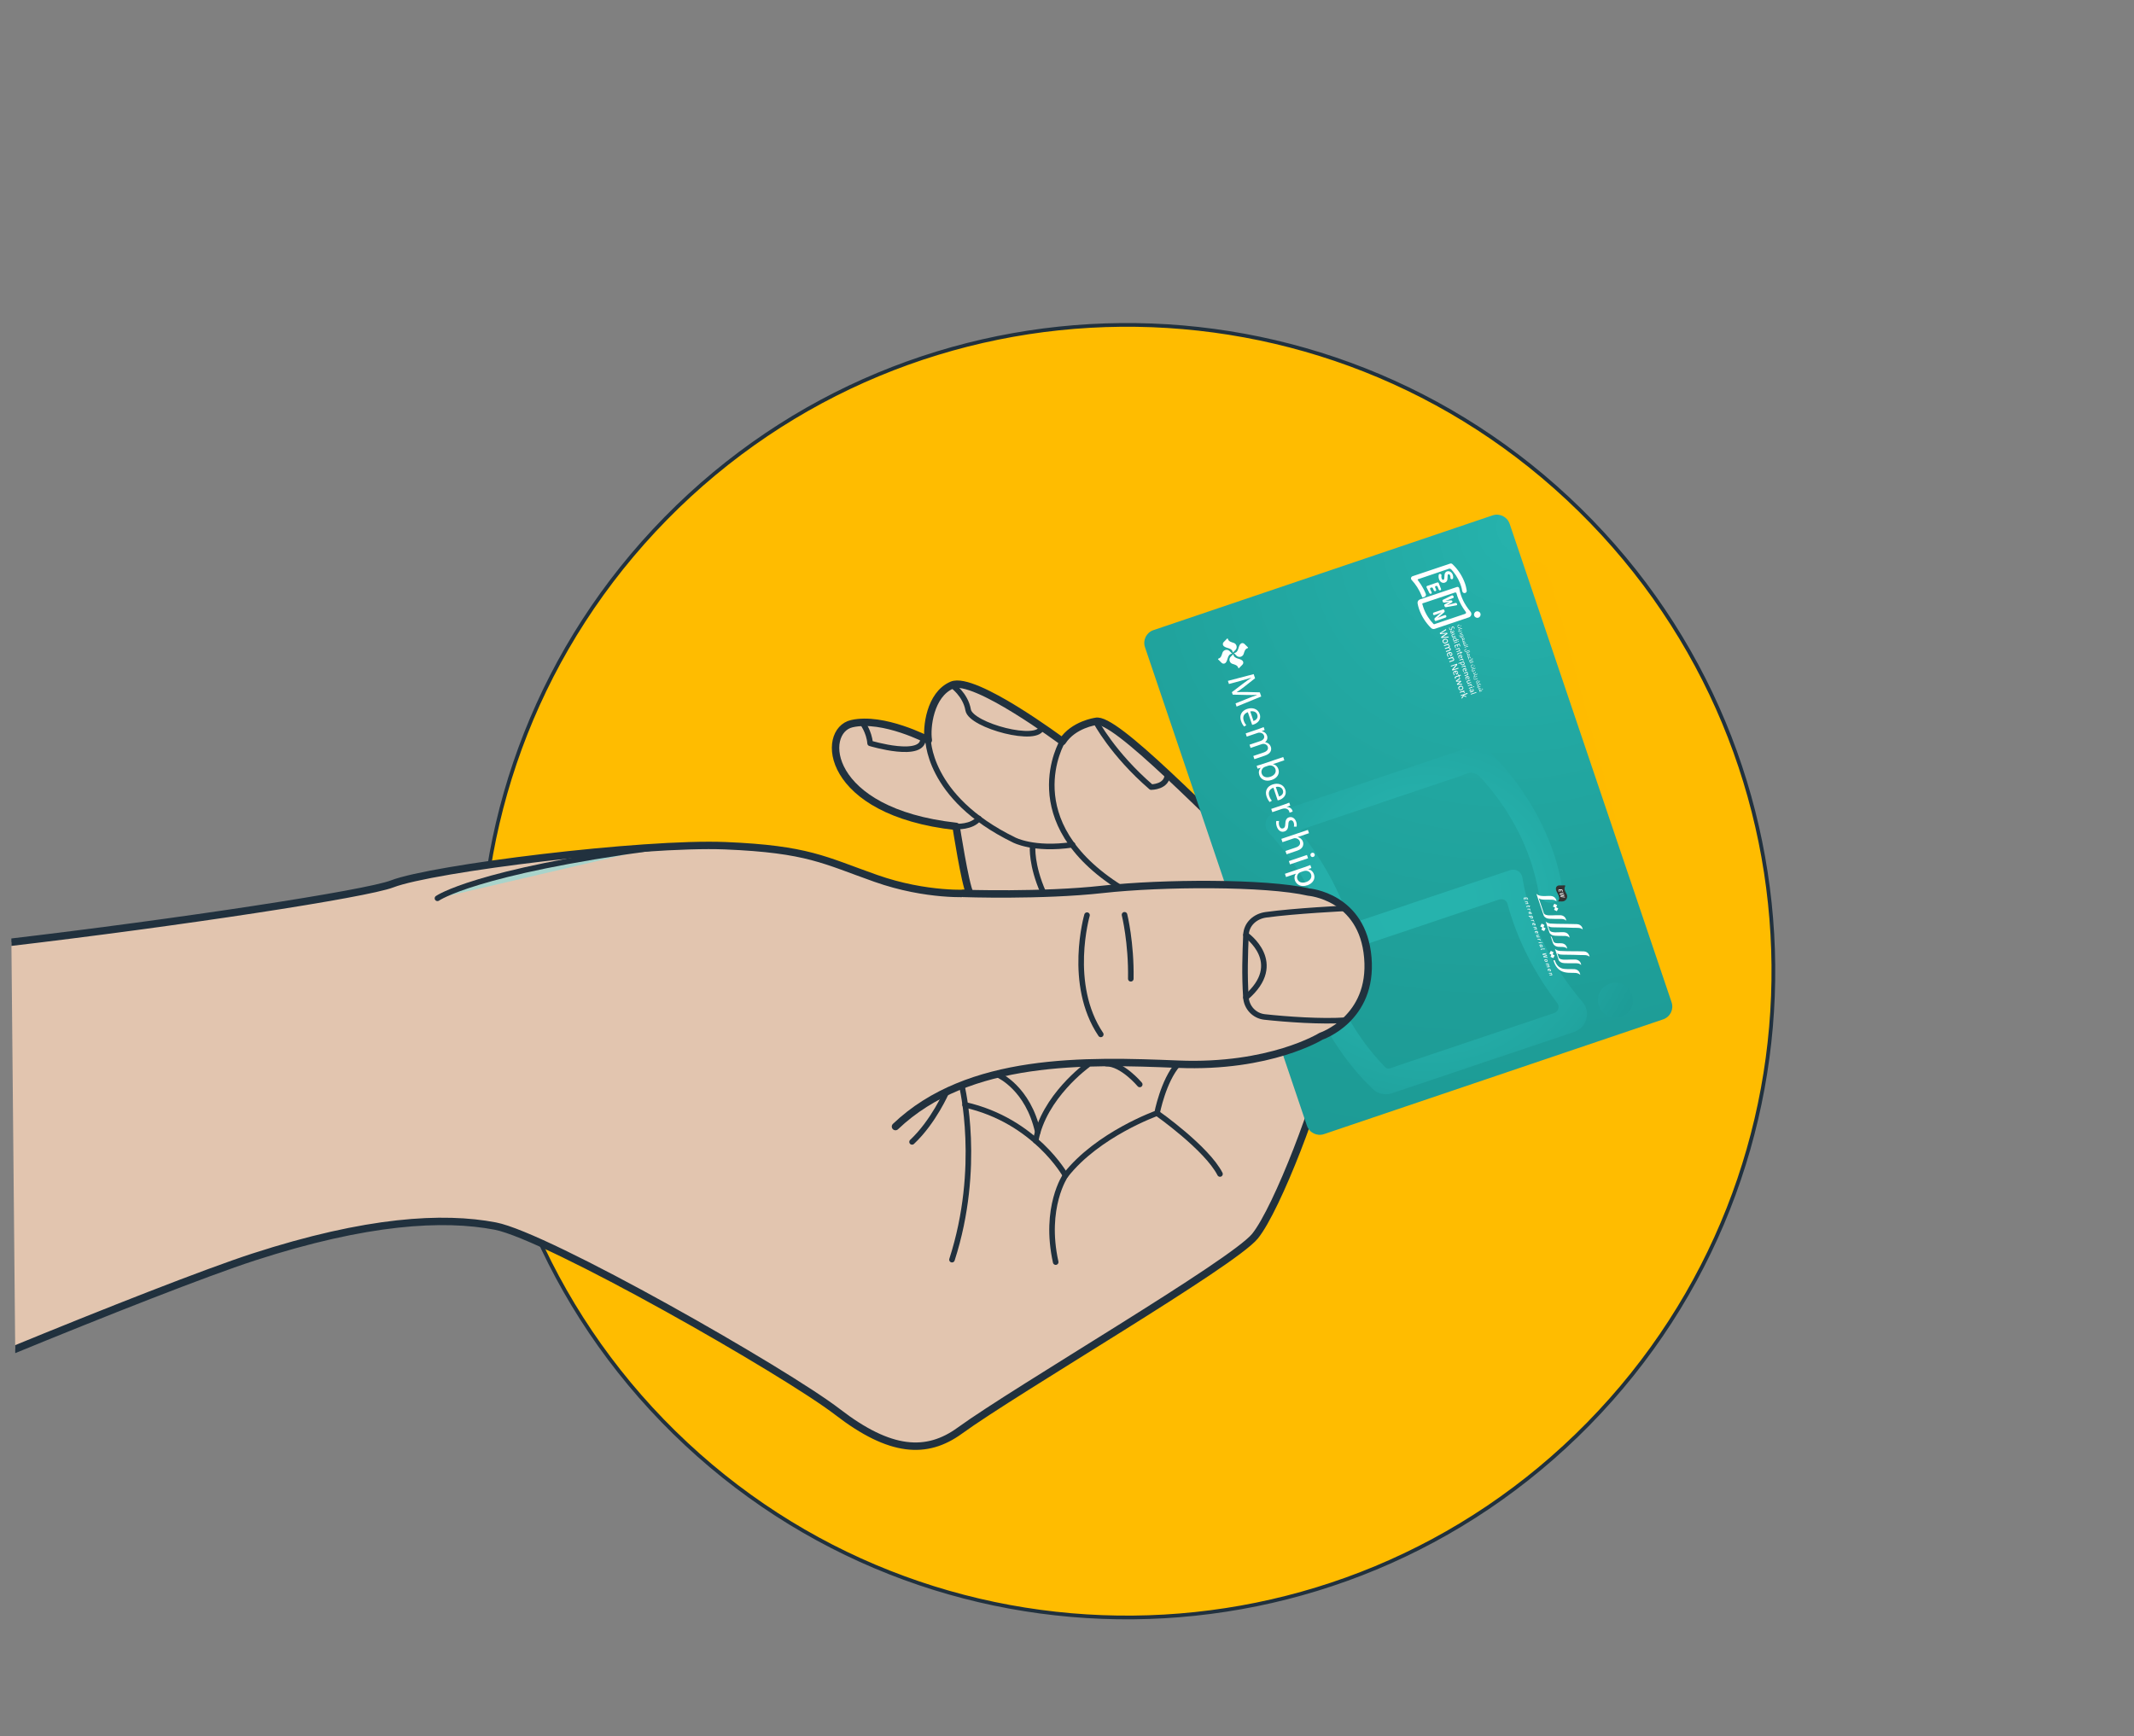 <svg width="392" height="319" viewBox="0 0 392 319" fill="none" xmlns="http://www.w3.org/2000/svg">
<rect x="0" y="0" width="392" height="319" fill="#808080" stroke="none"/>
<g clip-path="url(#clip0_3921_62699)">
<mask id="mask0_3921_62699" style="mask-type:luminance" maskUnits="userSpaceOnUse" x="-54" y="-85" width="496" height="497">
<path d="M441.743 136.02L217.156 -84.404L-53.333 191.19L171.253 411.615L441.743 136.02Z" fill="white"/>
</mask>
<g mask="url(#mask0_3921_62699)">
<path d="M123.854 263.162C170.654 309.095 245.83 308.392 291.764 261.592C337.697 214.791 336.994 139.616 290.194 93.682C243.393 47.749 168.217 48.452 122.284 95.252C76.35 142.053 77.053 217.229 123.854 263.162Z" fill="#FFBC00" stroke="#21313E" stroke-width="0.681" stroke-miterlimit="10"/>
</g>
<path d="M1.897 248.225C19.172 241.125 37.83 233.776 46.576 230.939C67.376 224.189 81.392 223.414 90.981 225.248C100.577 227.083 144.241 251.989 153.89 259.424C163.539 266.859 170.228 267.245 176.301 262.834C186.796 255.211 226.489 232.102 230.543 227.09C234.597 222.079 242.611 201.182 243.905 193.115C245.2 185.039 250.957 177.289 236.1 163.136C221.762 149.476 204.685 131.577 201.27 132.538C201.27 132.538 197.174 133.09 195.149 136.223C195.149 136.223 178.959 124.137 174.874 125.863C170.789 127.589 170.162 133.775 170.525 135.981C170.525 135.981 162.275 131.631 156.474 132.949C150.673 134.275 151.497 149.146 175.63 151.823C175.63 151.823 177.27 162.406 178.142 164.11C178.142 164.11 170.28 164.697 160.849 161.361C151.409 158.034 148.398 156.007 133.26 155.374C118.123 154.75 79.433 159.522 72.024 162.388C67.256 164.226 33.169 169.445 1.204 173.2L1.905 248.224L1.897 248.225Z" fill="#E2C5AF" stroke="#21313E" stroke-width="1.362" stroke-miterlimit="10" stroke-linecap="round" stroke-linejoin="round"/>
<rect width="81.906" height="59.568" rx="2.475" transform="matrix(0.386 0.923 -0.923 0.386 277.46 100.643)" fill="#FFBC00"/>
<rect width="81.906" height="59.568" rx="2.475" transform="matrix(0.262 0.965 -0.965 0.262 283.817 102.598)" fill="#FFBC00" fill-opacity="0.2"/>
<path d="M307.058 184.135L277.312 96.234C276.874 94.94 275.47 94.245 274.175 94.683L211.877 115.765C210.582 116.203 209.888 117.608 210.326 118.903L240.072 206.803C240.51 208.098 241.914 208.792 243.209 208.354L305.507 187.272C306.802 186.834 307.496 185.429 307.058 184.135Z" fill="url(#paint0_radial_3921_62699)"/>
<path d="M281.652 159.755C281.675 159.823 281.693 159.889 281.709 159.959C281.823 160.343 281.929 160.741 282.032 161.149C282.277 162.11 282.486 163.068 282.65 164.013C282.882 165.346 284.219 166.177 285.503 165.742C286.494 165.407 287.121 164.421 286.98 163.381C286.81 162.123 286.555 160.842 286.221 159.548C286.042 158.843 285.832 158.105 285.594 157.353C285.53 157.151 285.462 156.951 285.386 156.726C284.207 153.219 282.528 149.765 280.402 146.463C278.237 143.093 275.673 140.015 272.914 137.469C272.329 136.93 271.494 136.77 270.738 137.022L233.953 149.394C232.453 149.898 231.96 151.786 233.038 152.944C235.013 155.07 236.85 157.438 238.47 159.963C240.263 162.752 241.764 165.668 242.932 168.625C242.932 168.625 242.942 168.653 242.947 168.668C242.956 168.696 242.968 168.72 242.977 168.745C243.115 169.093 243.244 169.44 243.371 169.792C243.471 170.065 243.768 170.211 244.043 170.118L245.629 169.586C246.828 169.184 247.435 167.855 246.966 166.682C245.716 163.565 244.13 160.503 242.232 157.546C241.389 156.233 240.513 154.986 239.634 153.837L239.091 153.128C238.869 152.836 238.997 152.414 239.344 152.297L240.188 152.011C240.449 151.923 240.707 151.836 240.968 151.748C241.676 151.508 242.381 151.273 243.09 151.033C244.139 150.682 245.187 150.328 246.236 149.977C247.521 149.546 248.801 149.113 250.083 148.683C251.493 148.21 252.902 147.733 254.316 147.258C255.748 146.778 257.178 146.294 258.614 145.812C259.96 145.36 261.308 144.904 262.654 144.453C263.81 144.065 264.965 143.674 266.118 143.288C266.748 143.075 267.415 142.881 268.052 142.654C268.681 142.429 269.296 142.078 269.965 141.983C270.667 141.889 271.361 142.184 271.839 142.692C272.058 142.925 272.274 143.162 272.49 143.4C272.921 143.884 273.342 144.375 273.75 144.875C274.581 145.893 275.362 146.952 276.096 148.039C276.281 148.315 276.467 148.591 276.645 148.87C278.192 151.276 279.477 153.767 280.463 156.267C280.485 156.319 280.503 156.361 280.515 156.397C280.743 156.977 280.957 157.563 281.155 158.146C281.227 158.36 281.295 158.572 281.363 158.785L281.373 158.813C281.472 159.13 281.565 159.442 281.652 159.755Z" fill="url(#paint1_radial_3921_62699)"/>
<path d="M281.242 167.626C280.913 166.653 280.626 165.678 280.38 164.725C280.084 163.57 279.841 162.404 279.658 161.262C279.656 161.255 279.657 161.247 279.655 161.24C279.489 160.184 278.43 159.518 277.413 159.858L241.219 172.03C239.594 172.576 238.602 174.227 238.895 175.918C239.206 177.698 239.674 179.528 240.301 181.393C241.479 184.897 243.153 188.348 245.283 191.661C247.284 194.77 249.629 197.636 252.148 200.064C253.084 200.967 254.447 201.263 255.679 200.85L289.149 189.591C291.486 188.805 292.276 185.91 290.671 184.042C289.161 182.289 287.747 180.396 286.469 178.409C284.243 174.941 282.481 171.312 281.242 167.626ZM286.06 184.291C286.547 184.928 286.263 185.857 285.5 186.111C284.674 186.39 283.85 186.665 283.024 186.945C280.977 187.633 278.93 188.322 276.883 189.011C274.286 189.886 271.687 190.757 269.089 191.632C266.61 192.468 264.129 193.299 261.653 194.133C259.963 194.701 258.274 195.268 256.581 195.837C256.181 195.973 255.793 196.16 255.38 196.256C254.841 196.382 254.665 196.287 254.295 195.901C252.377 193.92 250.61 191.68 249.043 189.24C247.112 186.243 245.598 183.124 244.535 179.968C244.285 179.232 244.073 178.486 243.856 177.739C243.731 177.299 243.2 176.295 243.658 175.928C243.899 175.735 244.269 175.709 244.559 175.611C244.559 175.611 247.332 174.677 247.328 174.69L275.41 165.247C276.051 165.03 276.742 165.402 276.916 166.057C277.149 166.934 277.421 167.831 277.744 168.798C279.103 172.838 281.022 176.8 283.451 180.574C284.277 181.849 285.155 183.099 286.06 184.291Z" fill="url(#paint2_radial_3921_62699)"/>
<path d="M293.722 184.854C294.33 186.522 296.171 187.382 297.839 186.773C299.506 186.165 300.366 184.324 299.758 182.656C299.15 180.989 297.308 180.129 295.641 180.737C293.973 181.345 293.114 183.187 293.722 184.854Z" fill="url(#paint3_radial_3921_62699)"/>
<path d="M280.534 165.059C280.521 165.02 280.501 165.007 280.454 165.01L280.328 165.013L280.418 165.282L280.32 165.287L280.23 165.019L280.065 165.026C280.022 165.029 280.011 165.045 280.025 165.084L280.109 165.334L280.01 165.348C279.975 165.268 279.941 165.168 279.911 165.078C279.874 164.968 279.919 164.912 280.02 164.906L280.452 164.887C280.535 164.883 280.602 164.928 280.632 165.018C280.666 165.118 280.701 165.222 280.719 165.311L280.62 165.313L280.534 165.059Z" fill="white"/>
<path d="M280.635 166.066L280.249 166.081L280.21 165.967L280.56 165.952C280.619 165.948 280.632 165.94 280.616 165.905C280.599 165.855 280.548 165.809 280.463 165.746L280.14 165.759L280.101 165.645L280.617 165.626L280.649 165.719L280.546 165.734C280.651 165.798 280.713 165.861 280.737 165.932C280.762 166.007 280.729 166.062 280.635 166.066Z" fill="white"/>
<path d="M280.567 166.546C280.524 166.548 280.516 166.559 280.531 166.602L280.552 166.667L280.464 166.688C280.441 166.656 280.417 166.597 280.409 166.572C280.38 166.486 280.419 166.437 280.517 166.431L280.8 166.419L280.771 166.334L280.857 166.328L280.89 166.417L281.04 166.41L281.078 166.524L280.929 166.531L280.975 166.667L280.881 166.671L280.834 166.532L280.567 166.546Z" fill="white"/>
<path d="M281.064 167.258L281.053 167.226C281.037 167.18 280.99 167.136 280.912 167.07L280.59 167.084L280.551 166.969L281.067 166.95L281.097 167.04L280.991 167.056C281.091 167.114 281.156 167.179 281.177 167.24L281.186 167.265L281.064 167.258Z" fill="white"/>
<path d="M281.243 167.955C281.14 167.958 281.084 167.909 281.036 167.79L280.974 167.643C280.892 167.659 280.886 167.701 280.908 167.765C280.925 167.815 280.952 167.886 280.979 167.941L280.903 167.962C280.861 167.909 280.826 167.829 280.805 167.768C280.747 167.596 280.818 167.524 281.007 167.516C281.207 167.508 281.287 167.565 281.345 167.737C281.402 167.905 281.346 167.952 281.243 167.955ZM281.243 167.743C281.215 167.661 281.179 167.637 281.056 167.639L281.113 167.772C281.135 167.824 281.158 167.844 281.213 167.842C281.273 167.833 281.266 167.811 281.243 167.743Z" fill="white"/>
<path d="M281.386 168.704C281.151 168.716 281.097 168.639 281.058 168.524C281.045 168.485 281.031 168.43 281.024 168.376C280.994 168.382 280.963 168.385 280.928 168.385L280.821 168.389L280.781 168.271L281.501 168.243L281.533 168.336L281.434 168.349C281.508 168.392 281.587 168.461 281.61 168.529C281.648 168.64 281.603 168.695 281.386 168.704ZM281.498 168.515C281.486 168.479 281.431 168.422 281.349 168.37L281.113 168.378L281.142 168.464C281.179 168.575 281.204 168.59 281.357 168.582C281.496 168.579 281.515 168.565 281.498 168.515Z" fill="white"/>
<path d="M281.749 169.309L281.738 169.276C281.722 169.23 281.675 169.186 281.597 169.121L281.275 169.134L281.236 169.02L281.752 169.001L281.782 169.09L281.676 169.106C281.775 169.164 281.841 169.229 281.862 169.29L281.87 169.315L281.749 169.309Z" fill="white"/>
<path d="M281.933 170.008C281.83 170.01 281.774 169.962 281.725 169.843L281.664 169.696C281.581 169.712 281.576 169.754 281.597 169.818C281.614 169.868 281.642 169.938 281.669 169.993L281.592 170.015C281.55 169.962 281.515 169.882 281.495 169.821C281.437 169.649 281.508 169.577 281.696 169.569C281.897 169.561 281.976 169.618 282.034 169.79C282.09 169.954 282.034 170.001 281.933 170.008ZM281.932 169.793C281.904 169.71 281.868 169.687 281.745 169.688L281.802 169.821C281.823 169.873 281.846 169.893 281.901 169.891C281.963 169.886 281.955 169.861 281.932 169.793Z" fill="white"/>
<path d="M282.205 170.737L281.82 170.752L281.781 170.638L282.131 170.623C282.189 170.619 282.203 170.611 282.187 170.576C282.17 170.526 282.118 170.48 282.033 170.417L281.711 170.43L281.672 170.316L282.188 170.297L282.219 170.39L282.117 170.404C282.222 170.468 282.283 170.532 282.306 170.599C282.333 170.678 282.301 170.737 282.205 170.737Z" fill="white"/>
<path d="M282.426 171.473C282.323 171.476 282.267 171.428 282.218 171.308L282.157 171.162C282.075 171.178 282.069 171.219 282.091 171.284C282.108 171.334 282.135 171.404 282.162 171.459L282.086 171.481C282.043 171.427 282.008 171.348 281.988 171.287C281.93 171.115 282.001 171.043 282.19 171.035C282.39 171.027 282.469 171.084 282.528 171.256C282.584 171.424 282.529 171.471 282.426 171.473ZM282.426 171.262C282.398 171.18 282.362 171.156 282.239 171.158L282.296 171.29C282.318 171.343 282.341 171.363 282.395 171.36C282.458 171.355 282.449 171.33 282.426 171.262Z" fill="white"/>
<path d="M282.313 172.212L282.283 172.122L282.382 172.109C282.282 172.047 282.226 171.99 282.202 171.918C282.172 171.829 282.216 171.782 282.303 171.781L282.689 171.766L282.727 171.88L282.378 171.895C282.326 171.896 282.311 171.91 282.323 171.945C282.34 171.995 282.383 172.029 282.472 172.09L282.794 172.077L282.833 172.191L282.313 172.212Z" fill="white"/>
<path d="M282.932 172.817L282.921 172.785C282.905 172.738 282.858 172.694 282.78 172.629L282.458 172.642L282.419 172.528L282.935 172.509L282.965 172.598L282.859 172.614C282.959 172.672 283.024 172.738 283.045 172.799L283.054 172.824L282.932 172.817Z" fill="white"/>
<path d="M282.614 173.115L283.13 173.096L283.169 173.21L282.654 173.233L282.614 173.115ZM283.382 173.17C283.39 173.191 283.379 173.207 283.355 173.207L283.296 173.211C283.273 173.211 283.258 173.204 283.25 173.179L283.232 173.125C283.224 173.104 283.235 173.088 283.259 173.088L283.314 173.085C283.337 173.082 283.352 173.092 283.359 173.114L283.382 173.17Z" fill="white"/>
<path d="M283.41 173.967L282.909 173.985L282.878 173.892L282.961 173.879C282.89 173.844 282.83 173.785 282.797 173.7C282.758 173.585 282.812 173.531 283.021 173.525C283.261 173.515 283.311 173.594 283.355 173.722C283.383 173.793 283.403 173.901 283.41 173.967ZM283.066 173.86L283.296 173.854L283.267 173.768C283.23 173.661 283.208 173.641 283.055 173.649C282.909 173.654 282.894 173.667 282.911 173.717C282.934 173.773 282.983 173.812 283.066 173.86Z" fill="white"/>
<path d="M283.215 174.411C283.172 174.413 283.163 174.424 283.178 174.467L283.192 174.51L283.104 174.532C283.086 174.514 283.063 174.458 283.056 174.437C283.029 174.358 283.062 174.303 283.157 174.299L283.762 174.273L283.801 174.388L283.215 174.411Z" fill="white"/>
<path d="M283.58 175.87C283.555 175.867 283.538 175.853 283.531 175.831L283.49 175.709C283.482 175.688 283.494 175.664 283.513 175.662L283.988 175.557C284.014 175.552 284.039 175.543 284.067 175.542L284.061 175.524C284.032 175.522 283.999 175.517 283.97 175.515L283.435 175.453C283.41 175.449 283.393 175.435 283.386 175.414L283.344 175.292C283.337 175.271 283.349 175.247 283.368 175.244L284.013 175.102L284.055 175.223L283.55 175.322C283.52 175.328 283.49 175.334 283.456 175.338L283.463 175.36C283.5 175.363 283.537 175.367 283.57 175.371L284.085 175.432C284.111 175.436 284.131 175.449 284.139 175.474L284.178 175.588C284.185 175.61 284.172 175.63 284.15 175.634L283.692 175.741C283.662 175.747 283.628 175.754 283.598 175.76L283.606 175.782C283.638 175.783 283.679 175.785 283.712 175.79L284.265 175.846L284.308 175.971L283.58 175.87Z" fill="white"/>
<path d="M284.071 176.688C283.877 176.694 283.783 176.638 283.727 176.474C283.673 176.313 283.721 176.233 283.922 176.224C284.115 176.219 284.21 176.275 284.267 176.443C284.325 176.602 284.271 176.68 284.071 176.688ZM283.959 176.347C283.829 176.351 283.802 176.377 283.83 176.459C283.86 176.548 283.908 176.572 284.042 176.567C284.172 176.562 284.199 176.537 284.171 176.455C284.142 176.369 284.1 176.34 283.959 176.347Z" fill="white"/>
<path d="M284.548 177.694L284.162 177.708L284.123 177.594L284.473 177.579C284.528 177.577 284.537 177.557 284.528 177.529C284.514 177.489 284.484 177.46 284.384 177.398L284.062 177.412L284.024 177.301L284.374 177.286C284.425 177.284 284.441 177.271 284.429 177.236C284.414 177.193 284.38 177.164 284.288 177.104L283.962 177.118L283.924 177.004L284.439 176.985L284.47 177.074L284.371 177.088C284.473 177.145 284.527 177.198 284.549 177.262C284.573 177.334 284.545 177.379 284.485 177.392C284.58 177.447 284.629 177.499 284.65 177.559C284.678 177.642 284.635 177.692 284.548 177.694Z" fill="white"/>
<path d="M284.768 178.43C284.666 178.433 284.609 178.384 284.561 178.265L284.499 178.118C284.417 178.134 284.411 178.176 284.433 178.24C284.45 178.29 284.478 178.361 284.504 178.416L284.428 178.437C284.386 178.384 284.351 178.304 284.33 178.243C284.272 178.072 284.344 178 284.532 177.992C284.733 177.983 284.812 178.04 284.87 178.212C284.922 178.378 284.871 178.427 284.768 178.43ZM284.767 178.215C284.74 178.133 284.704 178.109 284.581 178.111L284.637 178.243C284.659 178.295 284.682 178.316 284.737 178.313C284.795 178.309 284.79 178.283 284.767 178.215Z" fill="white"/>
<path d="M285.041 179.162L284.656 179.177L284.617 179.062L284.967 179.048C285.025 179.044 285.038 179.035 285.023 179.001C285.006 178.951 284.954 178.905 284.869 178.842L284.547 178.855L284.508 178.741L285.024 178.721L285.055 178.814L284.953 178.829C285.058 178.893 285.119 178.956 285.143 179.028C285.168 179.099 285.136 179.158 285.041 179.162Z" fill="white"/>
<path d="M287.513 162.808C287.223 163.317 287.527 163.792 287.775 164.266C288.096 164.883 287.643 165.619 286.95 165.61L286.198 165.601C286.875 164.75 285.78 164.025 285.807 163.222C285.818 162.911 286.082 162.667 286.392 162.665C286.715 162.664 287.176 162.659 287.43 162.657C287.506 162.659 287.55 162.74 287.513 162.808Z" fill="#333232"/>
<path d="M283.894 170.572C283.904 170.553 283.896 170.531 283.877 170.522L283.513 170.342L283.693 169.978C283.703 169.959 283.694 169.934 283.675 169.924L283.22 169.7C283.201 169.69 283.18 169.697 283.17 169.717L282.945 170.171C282.936 170.191 282.944 170.216 282.963 170.225L283.327 170.405L283.147 170.769C283.138 170.788 283.145 170.809 283.164 170.819L283.619 171.044C283.638 171.053 283.66 171.046 283.669 171.027L283.894 170.572Z" fill="white"/>
<path d="M285.279 166.514C285.27 166.533 285.277 166.555 285.296 166.564L285.66 166.744L285.48 167.108C285.471 167.127 285.478 167.148 285.497 167.158L285.953 167.386C285.972 167.396 285.994 167.389 286.003 167.369L286.228 166.915C286.238 166.895 286.23 166.874 286.211 166.864L285.847 166.685L286.027 166.321C286.037 166.302 286.03 166.28 286.01 166.271L285.556 166.046C285.536 166.036 285.515 166.044 285.505 166.063L285.279 166.514Z" fill="white"/>
<path d="M285.564 175.542C285.574 175.523 285.566 175.502 285.547 175.492L285.202 175.322L285.373 174.977C285.382 174.958 285.375 174.936 285.356 174.927L284.901 174.702C284.882 174.693 284.86 174.7 284.851 174.719L284.626 175.174C284.617 175.193 284.624 175.214 284.643 175.224L284.988 175.394L284.817 175.739C284.808 175.758 284.815 175.78 284.834 175.789L285.289 176.014C285.308 176.023 285.33 176.016 285.339 175.997L285.564 175.542Z" fill="white"/>
<path d="M286.273 176.266C286.281 176.288 286.288 176.309 286.295 176.331C286.358 176.517 286.53 176.67 286.699 176.768C286.908 176.893 287.136 176.931 287.376 176.946C287.64 176.96 287.906 176.966 288.169 176.968C288.521 176.969 288.87 176.966 289.22 176.964C289.679 176.964 290.105 176.939 290.452 177.292C290.438 177.098 290.374 176.92 290.279 176.769C290.098 176.495 289.801 176.312 289.442 176.287C289.417 176.283 289.389 176.284 289.364 176.281C288.886 176.259 288.408 176.294 287.932 176.303C287.544 176.311 287.143 176.339 286.768 176.231C286.64 176.194 286.526 176.153 286.43 176.058C286.315 175.941 286.277 175.771 286.23 175.619C286.174 175.455 286.122 175.289 286.066 175.125C286.158 175.205 286.269 175.263 286.386 175.303C286.637 175.386 286.907 175.382 287.165 175.391C287.394 175.397 287.623 175.399 287.854 175.401C288.651 175.398 289.447 175.432 290.24 175.454C290.571 175.466 290.908 175.448 291.24 175.475C291.38 175.487 291.515 175.509 291.644 175.561C291.713 175.59 291.985 175.709 291.994 175.794C291.98 175.599 291.916 175.422 291.821 175.27C291.64 174.996 291.343 174.814 290.984 174.788C290.959 174.785 290.931 174.786 290.906 174.782C290.274 174.753 289.639 174.773 289.008 174.759C288.153 174.741 287.297 174.756 286.443 174.694C286.217 174.663 285.994 174.591 285.807 174.463L285.628 174.312L285.634 174.33L285.744 174.656L285.846 174.956C285.848 174.963 285.85 174.967 285.852 174.974C285.857 174.988 285.863 175.006 285.868 175.02C285.876 175.045 285.883 175.067 285.892 175.092C285.903 175.124 285.913 175.153 285.923 175.185C285.936 175.221 285.949 175.26 285.961 175.296C285.974 175.335 285.989 175.378 286.002 175.417C286.017 175.46 286.031 175.503 286.047 175.55C286.063 175.596 286.077 175.639 286.093 175.686C286.107 175.729 286.123 175.775 286.138 175.818C286.152 175.861 286.167 175.904 286.181 175.947C286.195 175.986 286.208 176.026 286.221 176.065C286.233 176.101 286.244 176.133 286.256 176.169C286.254 176.209 286.264 176.238 286.273 176.266Z" fill="white"/>
<path d="M286.477 171.939C286.828 171.94 286.741 171.942 287.092 171.942C287.55 171.943 287.976 171.918 288.323 172.271C288.309 172.076 288.245 171.899 288.15 171.748C287.97 171.474 287.673 171.291 287.313 171.266C287.288 171.262 287.261 171.263 287.236 171.26C286.758 171.238 286.715 171.265 286.237 171.279C285.849 171.287 285.448 171.315 285.073 171.206C284.945 171.17 284.831 171.129 284.736 171.034C284.62 170.917 284.583 170.747 284.535 170.595C284.48 170.431 284.428 170.265 284.372 170.1C284.463 170.181 284.574 170.239 284.691 170.279C284.943 170.362 285.212 170.358 285.47 170.367C285.7 170.373 285.928 170.375 286.159 170.377C286.956 170.374 288.196 170.425 288.991 170.451C289.321 170.462 289.658 170.444 289.99 170.471C290.13 170.484 290.265 170.506 290.394 170.558C290.463 170.586 290.735 170.705 290.744 170.79C290.73 170.596 290.666 170.418 290.571 170.267C290.39 169.993 290.093 169.811 289.734 169.785C289.709 169.781 289.681 169.783 289.656 169.779C289.024 169.75 287.944 169.749 287.31 169.736C286.455 169.718 285.599 169.733 284.745 169.671C284.519 169.64 284.295 169.568 284.109 169.44L283.93 169.289L283.936 169.307L284.046 169.633L284.148 169.933C284.15 169.94 284.151 169.944 284.154 169.951C284.159 169.965 284.165 169.983 284.17 169.998C284.178 170.023 284.185 170.044 284.194 170.069C284.205 170.101 284.214 170.13 284.225 170.162C284.237 170.198 284.251 170.237 284.263 170.273C284.276 170.312 284.291 170.355 284.304 170.395C284.319 170.437 284.333 170.48 284.349 170.527C284.364 170.573 284.379 170.616 284.395 170.663C284.409 170.706 284.425 170.752 284.44 170.795C284.454 170.838 284.469 170.881 284.483 170.924C284.496 170.963 284.51 171.002 284.523 171.042C284.535 171.078 284.546 171.11 284.558 171.146C284.568 171.174 284.577 171.203 284.587 171.231C284.594 171.253 284.602 171.274 284.609 171.296C284.672 171.482 284.843 171.635 285.012 171.733C285.222 171.858 285.45 171.896 285.69 171.91C285.949 171.934 286.213 171.937 286.477 171.939Z" fill="white"/>
<path d="M287.331 174.003C287.536 174.045 287.735 174.137 287.872 174.294C287.869 174.179 287.84 174.07 287.801 173.967C287.708 173.727 287.527 173.522 287.295 173.413C287.181 173.36 287.061 173.324 286.939 173.306C286.687 173.268 286.426 173.296 286.169 173.291C285.941 173.289 285.639 173.268 285.46 173.105C285.38 173.032 285.347 172.948 285.31 172.849C285.259 172.722 285.215 172.594 285.166 172.471C285.116 172.348 285.082 172.212 284.999 172.109C284.986 172.093 284.973 172.078 284.96 172.062C284.921 172.019 284.877 171.982 284.83 171.95C285.016 172.51 284.99 172.447 285.175 173.006C285.197 173.07 285.219 173.135 285.244 173.198C285.294 173.332 285.357 173.459 285.446 173.568C285.632 173.788 285.908 173.898 286.189 173.939C286.483 173.983 286.779 173.938 287.073 173.97C287.165 173.971 287.253 173.985 287.331 174.003Z" fill="white"/>
<path d="M289.221 178.055C288.886 178.033 288.55 178.051 288.212 178.042C288.164 178.042 288.111 178.04 288.064 178.04C287.972 178.04 287.88 178.039 287.787 178.034C287.649 178.029 287.514 178.019 287.374 178.006C287.198 177.991 287.027 177.957 286.863 177.897C286.704 177.839 286.553 177.758 286.416 177.661C286.246 177.535 286.097 177.378 285.975 177.204C285.911 177.11 285.854 177.014 285.805 176.915C285.764 176.829 285.728 176.746 285.694 176.658C285.675 176.612 285.66 176.569 285.644 176.523C285.631 176.483 285.614 176.445 285.582 176.42C285.521 176.369 285.417 176.392 285.355 176.445C285.545 176.995 285.696 177.394 286.08 177.834C286.809 178.668 287.808 178.733 288.827 178.731C288.912 178.734 289.001 178.736 289.088 178.734C289.518 178.732 289.937 178.758 290.278 179.105C290.232 178.522 289.799 178.091 289.221 178.055Z" fill="white"/>
<path d="M286.479 168.822C286.937 168.822 287.363 168.797 287.71 169.15C287.696 168.956 287.632 168.778 287.537 168.627C287.357 168.353 287.06 168.171 286.7 168.145C286.675 168.141 286.648 168.143 286.623 168.139C286.145 168.118 285.666 168.152 285.191 168.161C284.803 168.169 284.402 168.197 284.027 168.089C283.899 168.053 283.785 168.011 283.689 167.916C283.574 167.8 283.536 167.629 283.489 167.478C283.433 167.313 282.717 165.172 282.661 165.008C282.752 165.088 282.863 165.146 282.981 165.186C283.232 165.269 283.502 165.265 283.759 165.274C283.989 165.28 284.413 165.284 284.696 165.284C285.154 165.284 285.58 165.259 285.927 165.612C285.913 165.418 285.849 165.24 285.754 165.089C285.573 164.815 285.276 164.633 284.917 164.607C284.892 164.603 284.864 164.605 284.839 164.601C284.362 164.58 284.478 164.604 284.002 164.613C283.686 164.621 283.365 164.638 283.052 164.584L283.038 164.577C282.991 164.569 282.944 164.561 282.898 164.553C282.876 164.548 282.858 164.542 282.837 164.538C282.68 164.499 282.531 164.434 282.398 164.347L282.219 164.197L282.335 164.54L282.437 164.84L282.443 164.858L282.459 164.905L282.483 164.976L282.514 165.069L282.552 165.18L282.593 165.302L282.893 166.189C283.084 166.754 283.295 167.388 283.302 167.409C283.318 167.456 283.333 167.499 283.348 167.545C283.363 167.588 283.379 167.635 283.393 167.678C283.408 167.721 283.422 167.763 283.437 167.806C283.45 167.846 283.463 167.885 283.477 167.924C283.489 167.96 283.5 167.992 283.512 168.028C283.521 168.057 283.531 168.085 283.541 168.114C283.548 168.135 283.555 168.157 283.563 168.178C283.626 168.364 283.797 168.518 283.966 168.616C284.175 168.74 284.403 168.779 284.644 168.793C284.907 168.807 285.173 168.813 285.436 168.816C285.78 168.831 286.133 168.823 286.479 168.822Z" fill="white"/>
<path d="M286.927 163.57C286.914 163.531 286.894 163.518 286.847 163.522L286.717 163.526L286.81 163.801L286.709 163.808L286.615 163.532L286.447 163.541C286.401 163.545 286.389 163.557 286.403 163.6L286.489 163.854L286.39 163.868C286.354 163.784 286.319 163.68 286.288 163.591C286.25 163.476 286.297 163.417 286.4 163.414L286.844 163.395C286.93 163.39 286.997 163.435 287.029 163.528C287.064 163.632 287.1 163.739 287.118 163.828L287.016 163.831L286.927 163.57Z" fill="white"/>
<path d="M286.733 164.799C286.708 164.795 286.691 164.781 286.683 164.756L286.64 164.631C286.633 164.609 286.645 164.586 286.667 164.582L287.158 164.476C287.184 164.471 287.213 164.461 287.24 164.46L287.233 164.438C287.204 164.436 287.167 164.433 287.138 164.43L286.591 164.368C286.566 164.365 286.549 164.351 286.541 164.326L286.499 164.2C286.491 164.179 286.503 164.155 286.525 164.148L287.188 163.999L287.23 164.124L286.71 164.225C286.68 164.231 286.65 164.237 286.612 164.242L286.619 164.263C286.656 164.267 286.697 164.269 286.731 164.273L287.257 164.334C287.283 164.338 287.303 164.351 287.311 164.376L287.351 164.494C287.36 164.519 287.346 164.536 287.319 164.541L286.847 164.653C286.814 164.66 286.784 164.666 286.75 164.673L286.758 164.695C286.79 164.696 286.83 164.698 286.867 164.702L287.436 164.756L287.48 164.885L286.733 164.799Z" fill="white"/>
<path d="M264.601 105.444L264.634 105.457C264.744 105.5 264.809 105.609 264.788 105.724C264.751 105.9 264.754 106.082 264.812 106.254C264.889 106.483 265.018 106.559 265.136 106.519C265.312 106.46 265.303 106.303 265.319 106.046L265.343 105.692C265.35 105.394 265.466 105.088 265.812 104.971C266.206 104.837 266.66 105.083 266.86 105.593C266.939 105.789 266.961 106.009 266.924 106.217C266.897 106.362 266.744 106.449 266.599 106.399C266.486 106.361 266.418 106.253 266.432 106.14C266.447 106.008 266.435 105.88 266.374 105.722C266.306 105.545 266.187 105.454 266.048 105.501C265.905 105.549 265.909 105.727 265.907 105.979L265.887 106.309C265.881 106.658 265.751 106.921 265.4 107.04C264.989 107.179 264.522 106.966 264.326 106.374C264.246 106.138 264.228 105.873 264.282 105.62C264.305 105.477 264.46 105.392 264.601 105.444Z" fill="white"/>
<path d="M264.282 107.131L264.7 108.178C264.745 108.286 264.69 108.408 264.579 108.446C264.468 108.483 264.342 108.426 264.297 108.318L264.068 107.77C264.023 107.661 263.892 107.606 263.774 107.646L263.749 107.654C263.635 107.693 263.581 107.815 263.625 107.923L263.803 108.33C263.851 108.437 263.797 108.559 263.686 108.597C263.575 108.634 263.444 108.579 263.392 108.473L263.208 108.069C263.16 107.961 263.026 107.907 262.911 107.946L262.822 107.976C262.707 108.015 262.653 108.137 262.705 108.243L262.978 108.816C263.03 108.922 262.983 109.042 262.869 109.08C262.758 109.118 262.624 109.064 262.572 108.958L262.05 107.91C261.998 107.804 262.049 107.683 262.167 107.643L263.988 107.015C264.107 106.967 264.237 107.023 264.282 107.131Z" fill="white"/>
<path d="M266.976 109.519L267.019 109.612C267.065 109.712 267.026 109.821 266.927 109.858L266.015 110.215C265.837 110.279 265.68 110.332 265.495 110.398L265.499 110.409C265.699 110.377 265.877 110.361 266.069 110.34L266.558 110.298C266.654 110.289 266.749 110.345 266.786 110.432C266.824 110.519 266.797 110.616 266.717 110.663L266.311 110.9C266.149 110.987 265.999 111.073 265.812 111.168L265.817 111.183C266.016 111.123 266.183 111.075 266.362 111.026L267.349 110.776C267.455 110.748 267.579 110.806 267.624 110.906L267.651 110.961C267.705 111.074 267.638 111.192 267.514 111.214L265.63 111.549C265.525 111.569 265.418 111.513 265.382 111.418L265.312 111.246C265.278 111.158 265.313 111.062 265.397 111.014L265.862 110.765C265.987 110.698 266.12 110.63 266.247 110.583L266.244 110.572C266.11 110.601 265.96 110.628 265.814 110.645L265.279 110.715C265.18 110.728 265.086 110.673 265.048 110.586L264.986 110.423C264.95 110.332 264.988 110.231 265.076 110.185L266.672 109.398C266.779 109.35 266.921 109.406 266.976 109.519Z" fill="white"/>
<path d="M265.311 112.097L265.367 112.261C265.392 112.336 265.369 112.42 265.307 112.473L264.501 113.18L264.087 113.523L264.091 113.534C264.309 113.436 264.594 113.288 264.843 113.2L265.4 113.007C265.507 112.971 265.621 113.024 265.656 113.128L265.679 113.196C265.714 113.3 265.654 113.416 265.546 113.452L263.787 114.072C263.679 114.108 263.569 114.054 263.54 113.944L263.494 113.772C263.474 113.691 263.501 113.606 263.566 113.548L264.386 112.828L264.787 112.493L264.784 112.482C264.558 112.583 264.294 112.72 264.048 112.807L263.497 112.993C263.394 113.029 263.282 112.971 263.258 112.863L263.237 112.79C263.208 112.681 263.269 112.565 263.374 112.533L265.056 111.968C265.165 111.935 265.276 111.993 265.311 112.097Z" fill="white"/>
<path d="M268.427 107.816C268.431 107.827 268.435 107.841 268.439 107.852C268.46 107.925 268.48 107.998 268.499 108.075C268.544 108.255 268.585 108.437 268.613 108.614C268.657 108.863 268.906 109.021 269.15 108.939C269.336 108.876 269.453 108.693 269.426 108.495C269.394 108.259 269.345 108.02 269.282 107.774C269.249 107.642 269.21 107.504 269.166 107.363C269.154 107.327 269.141 107.288 269.126 107.245C268.904 106.587 268.589 105.94 268.191 105.317C267.786 104.685 267.303 104.107 266.786 103.628C266.676 103.526 266.518 103.496 266.379 103.543L259.471 105.864C259.189 105.96 259.097 106.314 259.299 106.533C259.67 106.933 260.014 107.375 260.319 107.85C260.655 108.374 260.936 108.92 261.156 109.476C261.156 109.476 261.157 109.479 261.158 109.483C261.161 109.49 261.162 109.494 261.163 109.497C261.188 109.56 261.215 109.627 261.238 109.695C261.255 109.745 261.312 109.774 261.363 109.757L261.659 109.656C261.885 109.58 261.999 109.33 261.91 109.113C261.676 108.527 261.378 107.954 261.022 107.396C260.863 107.151 260.7 106.916 260.535 106.7L260.435 106.567C260.393 106.513 260.417 106.433 260.482 106.411L260.639 106.358C260.689 106.341 260.736 106.326 260.786 106.309C260.918 106.264 261.05 106.219 261.183 106.174C261.379 106.108 261.576 106.041 261.773 105.975C262.012 105.893 262.256 105.811 262.495 105.73C262.76 105.641 263.025 105.551 263.289 105.461C263.557 105.371 263.826 105.28 264.094 105.189C264.348 105.103 264.598 105.018 264.852 104.932C265.07 104.859 265.285 104.786 265.503 104.712C265.621 104.672 265.747 104.633 265.865 104.594C265.982 104.55 266.1 104.486 266.225 104.468C266.359 104.45 266.49 104.506 266.577 104.6C266.62 104.645 266.659 104.688 266.698 104.734C266.781 104.826 266.859 104.915 266.936 105.013C267.092 105.203 267.239 105.4 267.377 105.609C267.411 105.661 267.448 105.712 267.481 105.765C267.774 106.216 268.012 106.685 268.198 107.152C268.202 107.163 268.204 107.17 268.207 107.177C268.251 107.286 268.289 107.397 268.326 107.508C268.34 107.547 268.353 107.586 268.366 107.626L268.368 107.629C268.395 107.7 268.411 107.758 268.427 107.816Z" fill="white"/>
<path d="M268.354 109.296C268.292 109.113 268.237 108.929 268.194 108.752C268.136 108.536 268.094 108.316 268.057 108.101L268.056 108.097C268.025 107.9 267.826 107.772 267.633 107.838L260.836 110.122C260.532 110.225 260.346 110.535 260.401 110.851C260.459 111.186 260.548 111.531 260.665 111.878C260.888 112.536 261.203 113.183 261.601 113.805C261.977 114.387 262.415 114.929 262.888 115.383C263.064 115.55 263.319 115.608 263.551 115.529L269.835 113.414C270.275 113.266 270.422 112.722 270.12 112.373C269.837 112.042 269.57 111.69 269.332 111.316C268.914 110.669 268.584 109.987 268.354 109.296ZM269.256 112.422C269.349 112.543 269.296 112.716 269.153 112.764C268.999 112.816 268.842 112.87 268.688 112.922C268.305 113.051 267.919 113.182 267.535 113.308C267.048 113.472 266.557 113.635 266.071 113.799C265.606 113.957 265.141 114.114 264.675 114.268C264.357 114.375 264.042 114.482 263.723 114.59C263.648 114.615 263.577 114.651 263.499 114.669C263.399 114.691 263.366 114.675 263.297 114.602C262.936 114.23 262.606 113.808 262.313 113.353C261.951 112.79 261.665 112.205 261.464 111.611C261.417 111.472 261.378 111.334 261.338 111.192C261.314 111.108 261.215 110.922 261.303 110.853C261.351 110.817 261.416 110.81 261.471 110.796C261.471 110.796 261.993 110.619 261.991 110.624L267.263 108.852C267.384 108.811 267.512 108.883 267.545 109.003C267.589 109.168 267.639 109.339 267.699 109.517C267.956 110.276 268.315 111.019 268.771 111.73C268.922 111.965 269.086 112.201 269.256 112.422Z" fill="white"/>
<path d="M270.804 113.11C270.918 113.422 271.264 113.584 271.576 113.47C271.888 113.357 272.05 113.011 271.937 112.698C271.823 112.386 271.477 112.224 271.165 112.338C270.852 112.451 270.69 112.797 270.804 113.11Z" fill="white"/>
<path d="M266.731 123L267.306 122.319C267.371 122.241 267.433 122.176 267.488 122.126C267.351 122.18 267.144 122.254 266.862 122.35L266.547 122.456L266.497 122.31L267.625 121.932L267.694 122.136L267.131 122.805C267.072 122.877 267.007 122.943 266.944 123.004C267.159 122.923 267.376 122.845 267.591 122.773L267.877 122.676L267.927 122.822L266.799 123.2L266.731 123Z" fill="white"/>
<path d="M267.506 123.938L267.322 123.394C267.117 123.459 267.045 123.579 267.106 123.758C267.134 123.84 267.175 123.914 267.232 123.978L267.122 124.04C267.057 123.966 267.01 123.874 266.975 123.77C266.887 123.513 266.986 123.332 267.27 123.24C267.395 123.198 267.509 123.195 267.611 123.236C267.716 123.276 267.791 123.355 267.826 123.47C267.863 123.581 267.859 123.675 267.81 123.755C267.767 123.825 267.698 123.881 267.596 123.911C267.572 123.923 267.539 123.93 267.506 123.938ZM267.563 123.755C267.631 123.732 267.676 123.7 267.705 123.655C267.73 123.611 267.736 123.557 267.716 123.5C267.676 123.382 267.582 123.338 267.433 123.368L267.563 123.755Z" fill="white"/>
<path d="M267.317 124.721C267.29 124.675 267.263 124.62 267.242 124.559C267.215 124.477 267.212 124.41 267.24 124.365C267.265 124.32 267.325 124.284 267.418 124.253L267.894 124.092L267.835 123.92L267.954 123.88L268.012 124.052L268.28 123.961L268.374 124.097L268.062 124.202L268.141 124.435L268.023 124.475L267.944 124.242L267.522 124.385C267.454 124.408 267.41 124.431 267.395 124.456C267.376 124.482 267.375 124.515 267.391 124.561C267.404 124.6 267.418 124.631 267.44 124.66L267.317 124.721Z" fill="white"/>
<path d="M267.678 125.805L267.621 125.637L268.055 125.307C268.093 125.278 268.146 125.244 268.204 125.205C268.15 125.211 268.075 125.212 267.977 125.218L267.487 125.228L267.43 125.06L268.174 124.525L268.229 124.69L267.828 124.965C267.724 125.036 267.659 125.078 267.63 125.1C267.692 125.095 267.77 125.088 267.864 125.084L268.356 125.077L268.411 125.238L268.019 125.53C267.923 125.599 267.855 125.646 267.818 125.666C267.872 125.66 267.951 125.657 268.052 125.651L268.545 125.635L268.598 125.793L267.678 125.805Z" fill="white"/>
<path d="M268.133 126.785C268.022 126.739 267.946 126.657 267.905 126.535C267.822 126.289 267.922 126.115 268.201 126.02C268.326 125.978 268.442 125.979 268.545 126.024C268.656 126.07 268.73 126.157 268.771 126.278C268.81 126.393 268.806 126.489 268.764 126.576C268.717 126.671 268.62 126.74 268.477 126.788C268.36 126.832 268.241 126.832 268.133 126.785ZM268.649 126.307C268.627 126.243 268.584 126.198 268.523 126.171C268.453 126.139 268.369 126.139 268.272 126.172C268.065 126.242 267.988 126.356 268.041 126.513C268.064 126.581 268.107 126.626 268.171 126.649C268.24 126.677 268.326 126.672 268.426 126.638C268.626 126.57 268.701 126.461 268.649 126.307Z" fill="white"/>
<path d="M268.958 127.305C268.932 127.122 268.781 127.077 268.508 127.166L268.175 127.278L268.125 127.128L268.955 126.847L269.004 126.994C268.936 127.017 268.869 127.032 268.801 127.043L268.803 127.046C268.976 127.039 269.076 127.113 269.11 127.261L268.958 127.305Z" fill="white"/>
<path d="M268.475 128.177L268.797 127.725L268.371 127.869L268.32 127.719L269.538 127.311L269.588 127.461L268.837 127.715L269.301 127.885L269.363 128.067L268.876 127.877L268.542 128.373L268.475 128.177Z" fill="white"/>
<path d="M264.776 117.219L264.709 117.022L265.471 116.517C265.548 116.471 265.614 116.433 265.671 116.401C265.615 116.412 265.539 116.422 265.442 116.431L264.534 116.491L264.47 116.302L265.607 115.574L265.665 115.746L264.923 116.216C264.858 116.258 264.784 116.299 264.699 116.344L264.7 116.347C264.786 116.33 264.867 116.323 264.945 116.316L265.834 116.259L265.896 116.441L265.148 116.941C265.079 116.985 265.014 117.027 264.942 117.063C265.022 117.052 265.09 117.041 265.156 117.034L266.066 116.954L266.119 117.111L264.776 117.219Z" fill="white"/>
<path d="M265.242 118.182C265.122 118.135 265.041 118.051 264.999 117.926C264.912 117.668 265.026 117.486 265.333 117.382C265.469 117.336 265.597 117.337 265.712 117.381C265.832 117.429 265.913 117.517 265.956 117.642C265.995 117.76 265.991 117.865 265.941 117.954C265.888 118.055 265.782 118.131 265.625 118.184C265.488 118.227 265.358 118.231 265.242 118.182ZM265.814 117.67C265.791 117.602 265.746 117.553 265.678 117.528C265.6 117.499 265.509 117.502 265.406 117.537C265.177 117.614 265.09 117.735 265.145 117.896C265.168 117.964 265.216 118.012 265.284 118.037C265.36 118.062 265.455 118.058 265.566 118.021C265.785 117.951 265.868 117.831 265.814 117.67Z" fill="white"/>
<path d="M265.586 119.619L266.173 119.42C266.312 119.373 266.364 119.304 266.333 119.211C266.311 119.146 266.26 119.1 266.179 119.075C266.095 119.048 265.997 119.053 265.889 119.09L265.456 119.236L265.404 119.082L265.991 118.884C266.131 118.837 266.183 118.767 266.151 118.674C266.128 118.606 266.077 118.56 265.993 118.536C265.909 118.513 265.811 118.518 265.711 118.552L265.278 118.698L265.225 118.541L266.137 118.232L266.188 118.383C266.11 118.409 266.044 118.427 265.991 118.437L265.988 118.438C266.146 118.445 266.251 118.521 266.301 118.668C266.328 118.75 266.324 118.819 266.288 118.879C266.264 118.923 266.222 118.953 266.174 118.977C266.333 118.987 266.435 119.065 266.482 119.204C266.54 119.376 266.469 119.496 266.269 119.563L265.639 119.776L265.586 119.619Z" fill="white"/>
<path d="M266.407 120.565L266.216 120C265.991 120.068 265.908 120.199 265.971 120.385C266 120.471 266.046 120.548 266.108 120.614L265.987 120.679C265.921 120.602 265.866 120.509 265.828 120.398C265.737 120.13 265.849 119.941 266.16 119.835C266.299 119.788 266.426 119.785 266.535 119.824C266.648 119.865 266.728 119.946 266.768 120.064C266.806 120.179 266.8 120.277 266.745 120.363C266.695 120.44 266.618 120.494 266.507 120.531C266.48 120.544 266.444 120.556 266.407 120.565ZM266.473 120.371C266.549 120.349 266.6 120.312 266.628 120.263C266.66 120.216 266.661 120.16 266.64 120.099C266.599 119.978 266.496 119.933 266.331 119.965L266.473 120.371Z" fill="white"/>
<path d="M266.216 121.497L266.802 121.299C266.938 121.253 266.993 121.178 266.96 121.082C266.936 121.01 266.885 120.964 266.797 120.942C266.714 120.918 266.619 120.922 266.519 120.956L266.083 121.104L266.029 120.946L266.942 120.638L266.992 120.788C266.914 120.815 266.848 120.833 266.794 120.839L266.796 120.843C266.954 120.853 267.056 120.93 267.106 121.076C267.165 121.252 267.098 121.37 266.901 121.437L266.264 121.652L266.216 121.497Z" fill="white"/>
<path d="M267.171 118.561L268.094 118.249L268.255 118.724L268.151 118.759L268.033 118.409L267.739 118.508L267.852 118.841L267.752 118.875L267.639 118.542L267.317 118.651L267.436 119.001L267.329 119.038L267.171 118.561Z" fill="white"/>
<path d="M267.546 119.681L267.983 119.533C268.087 119.498 268.123 119.442 268.098 119.367C268.079 119.31 268.038 119.272 267.976 119.253C267.913 119.234 267.843 119.238 267.768 119.263L267.442 119.373L267.401 119.252L268.081 119.022L268.121 119.14C268.06 119.16 268.012 119.173 267.974 119.177L267.975 119.181C268.094 119.189 268.175 119.253 268.21 119.369C268.256 119.505 268.208 119.597 268.061 119.646L267.585 119.807L267.546 119.681Z" fill="white"/>
<path d="M267.782 120.363C267.757 120.324 267.738 120.282 267.722 120.232C267.699 120.164 267.696 120.109 267.72 120.073C267.74 120.038 267.789 120.006 267.864 119.98L268.254 119.848L268.206 119.709L268.303 119.676L268.35 119.816L268.572 119.741L268.645 119.851L268.391 119.937L268.455 120.127L268.359 120.16L268.295 119.97L267.948 120.087C267.891 120.107 267.857 120.126 267.841 120.148C267.828 120.168 267.825 120.197 267.837 120.232C267.848 120.265 267.862 120.292 267.877 120.315L267.782 120.363Z" fill="white"/>
<path d="M268.342 120.92L268.19 120.473C268.021 120.526 267.963 120.625 268.013 120.772C268.036 120.84 268.072 120.9 268.117 120.952L268.027 121.002C267.974 120.941 267.933 120.867 267.904 120.781C267.833 120.57 267.914 120.423 268.147 120.344C268.25 120.309 268.346 120.308 268.429 120.34C268.516 120.375 268.573 120.439 268.605 120.532C268.635 120.621 268.63 120.699 268.593 120.767C268.557 120.827 268.5 120.87 268.418 120.898C268.393 120.906 268.368 120.915 268.342 120.92ZM268.386 120.769C268.44 120.751 268.479 120.726 268.502 120.686C268.524 120.647 268.526 120.606 268.51 120.556C268.477 120.459 268.4 120.422 268.277 120.447L268.386 120.769Z" fill="white"/>
<path d="M268.749 121.358C268.726 121.207 268.605 121.168 268.38 121.244L268.104 121.337L268.063 121.216L268.743 120.986L268.783 121.104C268.726 121.123 268.671 121.138 268.617 121.144L268.618 121.148C268.76 121.143 268.844 121.203 268.87 121.326L268.749 121.358Z" fill="white"/>
<path d="M268.489 122.18C268.404 122.141 268.339 122.067 268.302 121.956C268.287 121.913 268.277 121.873 268.27 121.839L267.93 121.954L267.889 121.833L268.91 121.491L268.95 121.609C268.893 121.629 268.845 121.641 268.807 121.646L268.808 121.649C268.923 121.658 268.998 121.716 269.036 121.827C269.062 121.906 269.054 121.976 269.015 122.038C268.976 122.099 268.901 122.148 268.797 122.183C268.681 122.218 268.578 122.217 268.489 122.18ZM268.927 121.824C268.907 121.767 268.863 121.73 268.794 121.714C268.733 121.698 268.667 121.705 268.603 121.727L268.377 121.803C268.379 121.842 268.385 121.884 268.401 121.93C268.449 122.074 268.563 122.115 268.75 122.055C268.903 122 268.961 121.924 268.927 121.824Z" fill="white"/>
<path d="M269.168 122.611C269.144 122.46 269.024 122.421 268.798 122.497L268.523 122.59L268.482 122.469L269.161 122.239L269.201 122.357C269.144 122.376 269.089 122.391 269.035 122.397L269.037 122.401C269.179 122.396 269.263 122.456 269.288 122.578L269.168 122.611Z" fill="white"/>
<path d="M269.153 123.342L269.002 122.895C268.832 122.948 268.774 123.047 268.824 123.194C268.847 123.262 268.883 123.321 268.928 123.374L268.838 123.424C268.785 123.363 268.744 123.289 268.715 123.203C268.644 122.992 268.725 122.845 268.958 122.766C269.062 122.731 269.157 122.73 269.24 122.762C269.327 122.796 269.385 122.861 269.416 122.954C269.446 123.043 269.441 123.121 269.404 123.189C269.369 123.249 269.311 123.292 269.229 123.32C269.208 123.327 269.181 123.332 269.153 123.342ZM269.201 123.19C269.255 123.172 269.294 123.146 269.317 123.107C269.34 123.071 269.341 123.027 269.324 122.977C269.292 122.88 269.215 122.842 269.092 122.868L269.201 123.19Z" fill="white"/>
<path d="M269.024 124.071L269.46 123.923C269.564 123.888 269.601 123.832 269.575 123.756C269.556 123.699 269.515 123.661 269.453 123.642C269.391 123.624 269.32 123.627 269.245 123.653L268.92 123.763L268.879 123.641L269.558 123.411L269.598 123.529C269.537 123.55 269.49 123.562 269.451 123.567L269.453 123.571C269.571 123.579 269.652 123.643 269.688 123.758C269.734 123.894 269.685 123.986 269.538 124.036L269.063 124.197L269.024 124.071Z" fill="white"/>
<path d="M269.648 124.821L269.497 124.374C269.328 124.427 269.27 124.527 269.319 124.673C269.342 124.741 269.378 124.801 269.424 124.853L269.333 124.904C269.281 124.842 269.24 124.768 269.211 124.682C269.139 124.471 269.221 124.324 269.453 124.245C269.557 124.21 269.653 124.21 269.735 124.242C269.823 124.276 269.88 124.34 269.912 124.433C269.942 124.523 269.936 124.6 269.9 124.668C269.864 124.728 269.807 124.772 269.725 124.799C269.704 124.81 269.678 124.815 269.648 124.821ZM269.697 124.669C269.75 124.651 269.79 124.626 269.812 124.586C269.836 124.55 269.837 124.506 269.82 124.456C269.787 124.36 269.711 124.322 269.588 124.347L269.697 124.669Z" fill="white"/>
<path d="M269.522 125.553C269.583 125.532 269.631 125.52 269.669 125.515L269.668 125.512C269.548 125.5 269.468 125.44 269.433 125.324C269.387 125.188 269.435 125.096 269.582 125.046L270.058 124.885L270.099 125.007L269.659 125.156C269.555 125.191 269.518 125.247 269.544 125.322C269.563 125.38 269.604 125.418 269.666 125.436C269.728 125.455 269.799 125.451 269.874 125.426L270.199 125.316L270.241 125.437L269.561 125.667L269.522 125.553Z" fill="white"/>
<path d="M270.325 126.05C270.301 125.898 270.181 125.859 269.955 125.936L269.68 126.029L269.639 125.907L270.318 125.677L270.358 125.795C270.301 125.815 270.246 125.829 270.192 125.835L270.194 125.839C270.336 125.835 270.42 125.894 270.445 126.017L270.325 126.05Z" fill="white"/>
<path d="M270.685 126.236C270.666 126.227 270.652 126.208 270.645 126.186C270.637 126.165 270.637 126.141 270.647 126.122C270.656 126.102 270.67 126.086 270.695 126.077C270.717 126.07 270.741 126.07 270.761 126.083C270.78 126.092 270.798 126.11 270.806 126.132C270.813 126.153 270.813 126.177 270.8 126.197C270.787 126.218 270.773 126.234 270.751 126.242C270.73 126.249 270.706 126.249 270.685 126.236ZM269.804 126.399L270.483 126.169L270.524 126.29L269.845 126.52L269.804 126.399Z" fill="white"/>
<path d="M270.047 127.12C270.111 127.098 270.159 127.086 270.185 127.081L270.184 127.077C270.07 127.072 269.997 127.009 269.958 126.895C269.939 126.837 269.942 126.788 269.962 126.742C269.982 126.695 270.023 126.661 270.077 126.643C270.152 126.618 270.221 126.634 270.285 126.692C270.352 126.749 270.403 126.844 270.448 126.976L270.48 126.965C270.538 126.946 270.573 126.922 270.591 126.892C270.609 126.862 270.61 126.818 270.593 126.768C270.571 126.703 270.529 126.638 270.474 126.581L270.566 126.522C270.624 126.589 270.67 126.666 270.699 126.751C270.756 126.92 270.705 127.029 270.544 127.083L270.283 127.171C270.212 127.196 270.147 127.217 270.088 127.242L270.047 127.12ZM270.362 127.005C270.297 126.812 270.223 126.733 270.137 126.762C270.108 126.772 270.087 126.791 270.071 126.816C270.056 126.842 270.057 126.869 270.068 126.901C270.086 126.955 270.122 126.991 270.181 127.011C270.235 127.028 270.291 127.029 270.345 127.011L270.362 127.005Z" fill="white"/>
<path d="M270.169 127.478L271.172 127.142L271.213 127.264L270.21 127.599L270.169 127.478Z" fill="white"/>
<path d="M266.302 115.287C266.287 115.348 266.287 115.432 266.312 115.507C266.351 115.622 266.435 115.669 266.521 115.64C266.603 115.612 266.634 115.55 266.64 115.416C266.642 115.256 266.688 115.145 266.81 115.104C266.946 115.058 267.085 115.138 267.141 115.306C267.172 115.396 267.172 115.467 267.164 115.514L267.06 115.513C267.065 115.48 267.074 115.413 267.047 115.334C267.007 115.216 266.92 115.194 266.863 115.213C266.781 115.241 266.759 115.308 266.753 115.442C266.745 115.608 266.699 115.707 266.57 115.751C266.434 115.797 266.286 115.735 266.217 115.531C266.189 115.449 266.183 115.348 266.199 115.29L266.302 115.287Z" fill="white"/>
<path d="M266.502 116.336L266.579 116.302L266.577 116.299C266.515 116.28 266.449 116.227 266.419 116.137C266.377 116.012 266.444 115.917 266.534 115.887C266.684 115.836 266.812 115.944 266.893 116.184L266.908 116.179C266.958 116.162 267.046 116.116 267.006 115.986C266.986 115.929 266.948 115.874 266.904 115.838L266.97 115.787C267.019 115.826 267.066 115.894 267.093 115.973C267.158 116.166 267.04 116.254 266.915 116.296L266.683 116.375C266.629 116.393 266.577 116.415 266.536 116.436L266.502 116.336ZM266.815 116.211C266.776 116.084 266.707 115.952 266.585 115.993C266.51 116.019 266.495 116.08 266.514 116.137C266.542 116.219 266.609 116.252 266.669 116.252C266.681 116.252 266.696 116.251 266.707 116.247L266.815 116.211Z" fill="white"/>
<path d="M266.941 117.076C266.877 117.098 266.819 117.118 266.771 117.138L266.737 117.038L266.838 116.996L266.837 116.992C266.777 116.98 266.69 116.934 266.652 116.823C266.619 116.727 266.633 116.591 266.855 116.516L267.22 116.392L267.259 116.507L266.912 116.624C266.793 116.664 266.723 116.728 266.758 116.831C266.784 116.906 266.856 116.942 266.913 116.946C266.933 116.947 266.952 116.945 266.974 116.938L267.357 116.808L267.395 116.923L266.941 117.076Z" fill="white"/>
<path d="M267.936 117.557L267.181 117.813C267.124 117.832 267.063 117.853 267.022 117.871L266.987 117.767L267.093 117.727L267.091 117.724C267.011 117.711 266.932 117.654 266.897 117.55C266.846 117.4 266.935 117.238 267.125 117.174C267.332 117.104 267.505 117.189 267.557 117.343C267.589 117.44 267.565 117.52 267.524 117.565L267.525 117.569L267.897 117.443L267.936 117.557ZM267.35 117.628C267.364 117.623 267.382 117.617 267.395 117.609C267.461 117.567 267.501 117.485 267.472 117.4C267.432 117.282 267.305 117.249 267.165 117.292C267.039 117.335 266.953 117.432 266.995 117.557C267.021 117.632 267.095 117.687 267.188 117.679C267.203 117.678 267.221 117.672 267.239 117.666L267.35 117.628Z" fill="white"/>
<path d="M267.926 117.913C267.887 117.926 267.845 117.909 267.834 117.864C267.82 117.825 267.843 117.786 267.882 117.772C267.922 117.759 267.964 117.777 267.978 117.82C267.989 117.864 267.965 117.9 267.926 117.913ZM267.081 118.055L267.707 117.844L267.746 117.958L267.12 118.17L267.081 118.055Z" fill="white"/>
<path d="M267.777 115.188C267.738 115.073 267.733 114.988 267.761 114.918C267.787 114.854 267.848 114.809 267.938 114.779C267.995 114.759 268.052 114.752 268.102 114.759L268.147 114.844C268.093 114.838 268.035 114.842 267.974 114.862C267.899 114.888 267.855 114.922 267.833 114.966C267.811 115.017 267.815 115.087 267.845 115.177L267.897 115.331L268.265 115.206L268.293 115.288L267.861 115.435L267.777 115.188ZM268.272 114.897C268.28 114.882 268.289 114.875 268.303 114.87C268.318 114.865 268.33 114.865 268.344 114.872C268.358 114.88 268.366 114.889 268.37 114.903C268.375 114.918 268.375 114.93 268.367 114.94C268.36 114.955 268.35 114.962 268.336 114.967C268.322 114.972 268.31 114.972 268.295 114.965C268.281 114.958 268.274 114.948 268.27 114.937C268.264 114.919 268.264 114.907 268.272 114.897ZM268.317 115.029C268.324 115.015 268.334 115.007 268.348 115.003C268.362 114.998 268.374 114.998 268.389 115.005C268.403 115.012 268.41 115.021 268.415 115.036C268.42 115.05 268.42 115.062 268.412 115.073C268.405 115.087 268.395 115.094 268.381 115.099C268.367 115.104 268.355 115.104 268.34 115.097C268.326 115.09 268.319 115.08 268.315 115.07C268.31 115.055 268.31 115.043 268.317 115.029Z" fill="white"/>
<path d="M268.569 115.383L268.596 115.465L268.013 115.662L268.047 115.763L267.979 115.786L267.918 115.603L268.569 115.383Z" fill="white"/>
<path d="M268.042 115.747L268.104 115.93L268.473 115.805L268.5 115.887L268.068 116.034L267.977 115.766L268.042 115.747ZM267.837 115.941C267.822 115.933 267.815 115.924 267.81 115.91C267.805 115.895 267.805 115.883 267.813 115.869C267.82 115.855 267.829 115.847 267.843 115.843C267.858 115.838 267.87 115.838 267.884 115.845C267.898 115.852 267.906 115.861 267.91 115.876C267.915 115.89 267.915 115.902 267.908 115.916C267.901 115.931 267.892 115.938 267.877 115.943C267.863 115.948 267.851 115.948 267.837 115.941ZM267.883 116.077C267.868 116.069 267.861 116.06 267.858 116.049C267.853 116.035 267.853 116.023 267.86 116.009C267.867 115.994 267.876 115.987 267.891 115.982C267.905 115.977 267.917 115.977 267.931 115.984C267.946 115.991 267.953 116.001 267.958 116.015C267.963 116.03 267.963 116.042 267.954 116.052C267.947 116.067 267.938 116.074 267.923 116.079C267.909 116.084 267.896 116.08 267.883 116.077Z" fill="white"/>
<path d="M268.172 116.143L268.271 116.437C268.357 116.407 268.419 116.367 268.453 116.315C268.491 116.262 268.508 116.193 268.505 116.102L268.584 116.1C268.585 116.211 268.564 116.301 268.519 116.369C268.471 116.437 268.39 116.492 268.275 116.531L268.229 116.547L268.102 116.171L268.172 116.143Z" fill="white"/>
<path d="M268.046 116.709L268.12 116.692C268.126 116.746 268.136 116.798 268.152 116.845C268.19 116.959 268.258 117.004 268.354 116.971L268.376 116.964L268.344 116.871C268.29 116.71 268.335 116.607 268.478 116.559C268.542 116.537 268.602 116.537 268.658 116.562C268.719 116.589 268.76 116.639 268.784 116.71C268.807 116.778 268.817 116.843 268.814 116.904L268.47 117.02L268.504 117.12L268.436 117.143L268.402 117.043L268.384 117.049C268.324 117.07 268.266 117.065 268.217 117.038C268.155 117.007 268.11 116.946 268.079 116.853C268.064 116.81 268.051 116.759 268.046 116.709ZM268.728 116.841C268.733 116.807 268.727 116.766 268.712 116.723C268.698 116.68 268.673 116.652 268.636 116.637C268.599 116.622 268.559 116.623 268.513 116.639C268.409 116.674 268.373 116.746 268.411 116.857L268.438 116.935L268.728 116.841Z" fill="white"/>
<path d="M268.5 117.108L268.51 117.136C268.543 117.233 268.585 117.31 268.641 117.371C268.699 117.248 268.727 117.155 268.728 117.098L268.792 117.085C268.899 117.156 268.964 117.23 268.992 117.312C269.011 117.369 269.013 117.421 268.995 117.463C268.98 117.5 268.949 117.526 268.91 117.539C268.838 117.564 268.765 117.548 268.682 117.493C268.668 117.545 268.669 117.593 268.684 117.64L268.704 117.697L268.636 117.72L268.613 117.652C268.591 117.587 268.591 117.516 268.618 117.443C268.542 117.373 268.486 117.276 268.446 117.158L268.438 117.137L268.5 117.108ZM268.702 117.422C268.76 117.462 268.815 117.472 268.865 117.455C268.89 117.446 268.909 117.432 268.921 117.408C268.933 117.384 268.931 117.357 268.919 117.321C268.902 117.271 268.858 117.222 268.785 117.171C268.79 117.209 268.758 117.292 268.702 117.422Z" fill="white"/>
<path d="M268.692 117.678L268.705 117.717C268.716 117.75 268.732 117.772 268.754 117.78C268.777 117.789 268.815 117.784 268.862 117.768L269.048 117.705L269.076 117.787L268.908 117.844C268.854 117.862 268.816 117.879 268.8 117.893C268.779 117.912 268.772 117.938 268.783 117.97C268.804 118.035 268.864 118.046 268.964 118.012L269.172 117.942L269.2 118.024L268.964 118.104C268.917 118.12 268.889 118.142 268.88 118.164C268.872 118.187 268.879 118.221 268.898 118.274L268.907 118.303C268.951 118.292 268.995 118.281 269.038 118.266C269.131 118.235 269.21 118.196 269.283 118.152L269.319 118.235C269.247 118.283 269.162 118.324 269.069 118.356C269.029 118.369 268.985 118.38 268.93 118.395L268.964 118.495L268.896 118.518L268.825 118.307C268.805 118.25 268.795 118.205 268.797 118.177C268.798 118.145 268.81 118.121 268.833 118.097C268.773 118.093 268.733 118.059 268.709 117.987C268.687 117.923 268.699 117.875 268.747 117.843C268.691 117.842 268.657 117.81 268.635 117.745L268.621 117.706L268.692 117.678Z" fill="white"/>
<path d="M268.96 118.483L269.004 118.612L269.587 118.415L269.615 118.497L268.964 118.717L268.892 118.506L268.96 118.483Z" fill="white"/>
<path d="M269.672 118.667L269.7 118.75L269.049 118.97L269.021 118.888L269.672 118.667Z" fill="white"/>
<path d="M269.933 119.437L269.962 119.522L269.365 119.725C269.276 119.755 269.197 119.758 269.139 119.729C269.083 119.704 269.044 119.658 269.021 119.59C268.97 119.44 269.03 119.336 269.202 119.278C269.263 119.257 269.322 119.245 269.384 119.24L269.431 119.32C269.364 119.322 269.301 119.336 269.24 119.356C269.108 119.401 269.057 119.474 269.09 119.571C269.12 119.66 269.199 119.681 269.328 119.638L269.933 119.437Z" fill="white"/>
<path d="M269.362 119.909L270.013 119.689L270.041 119.771L269.458 119.969L269.482 120.04C269.494 120.076 269.515 120.101 269.539 120.113C269.571 120.126 269.614 120.123 269.671 120.104C269.736 120.082 269.795 120.082 269.848 120.108C269.909 120.135 269.95 120.185 269.974 120.256C270.018 120.385 269.972 120.473 269.832 120.52L269.664 120.577L269.695 120.67L269.627 120.693L269.539 120.432C269.503 120.324 269.508 120.247 269.553 120.191C269.495 120.195 269.452 120.162 269.426 120.099L269.362 119.909ZM269.79 120.442C269.894 120.407 269.93 120.351 269.903 120.269C269.888 120.226 269.863 120.198 269.826 120.183C269.789 120.168 269.749 120.169 269.703 120.185C269.599 120.22 269.564 120.292 269.601 120.403L269.631 120.492L269.79 120.442Z" fill="white"/>
<path d="M269.69 120.657L269.75 120.832C269.756 120.758 269.803 120.706 269.881 120.68C269.942 120.659 269.998 120.66 270.051 120.686C270.107 120.711 270.148 120.761 270.172 120.832C270.187 120.875 270.193 120.917 270.191 120.958L270.118 120.966C270.121 120.929 270.116 120.891 270.103 120.852C270.09 120.812 270.065 120.785 270.031 120.769C269.998 120.752 269.957 120.75 269.914 120.764C269.864 120.781 269.831 120.812 269.815 120.861C269.798 120.915 269.8 120.982 269.828 121.064L269.854 121.14L269.786 121.163L269.624 120.683L269.69 120.657Z" fill="white"/>
<path d="M270.402 120.957C270.41 120.982 270.416 121 270.416 121.012C270.42 120.999 270.428 120.988 270.446 120.982C270.471 120.974 270.492 120.978 270.512 120.988C270.532 121.001 270.552 121.026 270.563 121.058C270.569 121.076 270.572 121.095 270.573 121.11L270.52 121.12C270.52 121.108 270.514 121.09 270.51 121.076C270.5 121.048 270.484 121.037 270.466 121.043C270.445 121.05 270.441 121.075 270.455 121.115L270.473 121.168L270.423 121.185L270.351 120.974L270.402 120.957ZM270.03 121.39L270.001 121.304L270.348 121.059L270.377 121.145L270.03 121.39ZM269.815 121.251L269.883 121.228L269.979 121.511L270.555 121.316L270.584 121.402L269.94 121.62L269.815 121.251Z" fill="white"/>
<path d="M270.652 121.568L270.679 121.651L270.028 121.871L270.001 121.789L270.652 121.568Z" fill="white"/>
<path d="M270.241 122.515C270.202 122.4 270.197 122.314 270.225 122.245C270.251 122.18 270.312 122.136 270.402 122.105C270.459 122.086 270.516 122.079 270.566 122.086L270.611 122.17C270.557 122.164 270.499 122.168 270.438 122.189C270.363 122.214 270.319 122.249 270.297 122.292C270.275 122.344 270.279 122.414 270.309 122.504L270.361 122.657L270.729 122.533L270.757 122.615L270.325 122.761L270.241 122.515ZM270.736 122.223C270.744 122.209 270.753 122.202 270.767 122.197C270.782 122.192 270.794 122.192 270.808 122.199C270.822 122.206 270.83 122.216 270.834 122.23C270.839 122.244 270.839 122.256 270.831 122.267C270.824 122.281 270.814 122.289 270.8 122.294C270.786 122.298 270.774 122.298 270.759 122.291C270.745 122.284 270.738 122.275 270.734 122.264C270.729 122.25 270.733 122.236 270.736 122.223ZM270.782 122.359C270.79 122.345 270.799 122.338 270.813 122.333C270.828 122.328 270.84 122.328 270.854 122.335C270.868 122.342 270.876 122.352 270.88 122.366C270.885 122.38 270.885 122.392 270.877 122.403C270.87 122.417 270.86 122.425 270.846 122.429C270.832 122.434 270.82 122.434 270.805 122.427C270.791 122.42 270.784 122.411 270.78 122.4C270.775 122.386 270.778 122.369 270.782 122.359Z" fill="white"/>
<path d="M271.033 122.709L271.06 122.791L270.477 122.989L270.511 123.089L270.443 123.112L270.382 122.929L271.033 122.709Z" fill="white"/>
<path d="M270.506 123.076L270.568 123.258L270.937 123.133L270.964 123.216L270.532 123.362L270.441 123.094L270.506 123.076ZM270.301 123.269C270.286 123.262 270.279 123.252 270.274 123.238C270.269 123.223 270.269 123.212 270.276 123.197C270.284 123.183 270.293 123.176 270.307 123.171C270.322 123.166 270.334 123.166 270.348 123.173C270.362 123.18 270.37 123.19 270.374 123.204C270.379 123.218 270.379 123.23 270.372 123.245C270.365 123.259 270.356 123.266 270.341 123.271C270.327 123.276 270.315 123.276 270.301 123.269ZM270.345 123.401C270.331 123.394 270.324 123.384 270.32 123.374C270.315 123.359 270.315 123.347 270.322 123.333C270.33 123.319 270.339 123.312 270.353 123.307C270.368 123.302 270.38 123.302 270.394 123.309C270.408 123.316 270.416 123.326 270.42 123.34C270.425 123.354 270.425 123.366 270.417 123.377C270.41 123.391 270.4 123.398 270.386 123.403C270.372 123.408 270.36 123.408 270.345 123.401Z" fill="white"/>
<path d="M270.64 123.472L270.74 123.765C270.826 123.736 270.887 123.695 270.922 123.644C270.96 123.591 270.976 123.522 270.973 123.431L271.052 123.428C271.054 123.539 271.033 123.63 270.988 123.697C270.939 123.765 270.858 123.821 270.744 123.859L270.697 123.875L270.57 123.5L270.64 123.472Z" fill="white"/>
<path d="M271.395 123.793L271.423 123.876L270.84 124.073L270.874 124.173L270.806 124.196L270.744 124.014L271.395 123.793Z" fill="white"/>
<path d="M270.871 124.163L270.933 124.345L271.301 124.221L271.329 124.303L270.896 124.449L270.805 124.181L270.871 124.163ZM270.669 124.355C270.655 124.348 270.647 124.338 270.642 124.324C270.638 124.31 270.638 124.298 270.645 124.283C270.652 124.269 270.661 124.262 270.676 124.257C270.69 124.252 270.702 124.252 270.716 124.259C270.731 124.266 270.738 124.276 270.743 124.29C270.747 124.304 270.748 124.316 270.74 124.331C270.733 124.345 270.724 124.352 270.71 124.357C270.695 124.362 270.682 124.358 270.669 124.355ZM270.714 124.487C270.699 124.48 270.692 124.471 270.688 124.46C270.684 124.446 270.684 124.434 270.691 124.419C270.698 124.405 270.707 124.398 270.722 124.393C270.736 124.388 270.748 124.388 270.762 124.395C270.777 124.402 270.784 124.412 270.789 124.426C270.793 124.44 270.794 124.452 270.785 124.463C270.778 124.477 270.769 124.485 270.754 124.489C270.74 124.494 270.728 124.494 270.714 124.487Z" fill="white"/>
<path d="M270.693 124.604L270.769 124.591C270.768 124.623 270.774 124.653 270.786 124.689C270.799 124.728 270.821 124.757 270.848 124.767C270.88 124.78 270.927 124.776 270.984 124.757L271.431 124.606L271.459 124.688L271.019 124.837C270.865 124.889 270.763 124.844 270.715 124.705C270.704 124.672 270.697 124.639 270.693 124.604Z" fill="white"/>
<path d="M271.203 125.374C271.149 125.213 271.194 125.11 271.337 125.062C271.401 125.04 271.461 125.04 271.517 125.065C271.578 125.092 271.619 125.142 271.643 125.214C271.666 125.281 271.676 125.346 271.673 125.407L271.329 125.523L271.363 125.623L271.295 125.646L271.203 125.374ZM271.589 125.348C271.593 125.314 271.587 125.272 271.573 125.229C271.558 125.186 271.533 125.159 271.496 125.144C271.459 125.128 271.419 125.13 271.373 125.146C271.269 125.181 271.234 125.252 271.271 125.363L271.298 125.442L271.589 125.348ZM271.696 125.076C271.703 125.062 271.713 125.054 271.727 125.05C271.741 125.045 271.753 125.045 271.768 125.052C271.782 125.059 271.789 125.068 271.794 125.083C271.799 125.097 271.799 125.109 271.792 125.123C271.785 125.138 271.775 125.145 271.761 125.15C271.747 125.155 271.735 125.155 271.72 125.148C271.706 125.14 271.699 125.131 271.694 125.117C271.689 125.102 271.689 125.09 271.696 125.076ZM271.742 125.212C271.749 125.198 271.759 125.19 271.773 125.185C271.787 125.181 271.799 125.181 271.814 125.188C271.828 125.195 271.835 125.204 271.84 125.219C271.845 125.233 271.845 125.245 271.837 125.256C271.83 125.27 271.82 125.277 271.806 125.282C271.791 125.287 271.78 125.287 271.765 125.28C271.751 125.273 271.744 125.263 271.74 125.253C271.735 125.238 271.735 125.226 271.742 125.212Z" fill="white"/>
<path d="M271.356 125.611L271.455 125.905C271.545 125.874 271.606 125.83 271.642 125.774C271.677 125.722 271.696 125.648 271.689 125.558L271.754 125.537L272.089 125.81L272.003 125.839L271.766 125.644C271.762 125.725 271.737 125.793 271.695 125.847C271.651 125.906 271.58 125.954 271.483 125.987L271.511 126.069L271.443 126.092L271.288 125.634L271.356 125.611Z" fill="white"/>
<path d="M271.507 126.058L271.552 126.191L271.92 126.066L271.948 126.148L271.58 126.273L271.613 126.373L271.545 126.396L271.438 126.078L271.507 126.058ZM271.294 126.218C271.301 126.204 271.31 126.197 271.325 126.192C271.339 126.187 271.351 126.187 271.365 126.194C271.38 126.201 271.387 126.211 271.392 126.225C271.397 126.239 271.397 126.251 271.39 126.266C271.382 126.28 271.373 126.287 271.359 126.292C271.344 126.297 271.332 126.297 271.318 126.29C271.304 126.283 271.296 126.273 271.292 126.259C271.287 126.245 271.286 126.229 271.294 126.218Z" fill="white"/>
<path d="M271.611 126.363L271.624 126.403C271.635 126.435 271.651 126.458 271.674 126.466C271.696 126.474 271.734 126.469 271.781 126.453L271.967 126.39L271.995 126.473L271.827 126.53C271.773 126.548 271.735 126.565 271.719 126.578C271.698 126.597 271.691 126.623 271.702 126.656C271.724 126.72 271.783 126.732 271.884 126.698L272.091 126.627L272.119 126.71L271.883 126.79C271.836 126.805 271.808 126.827 271.8 126.85C271.791 126.872 271.799 126.906 271.817 126.96L271.826 126.988C271.871 126.977 271.915 126.966 271.958 126.952C272.051 126.92 272.129 126.882 272.202 126.837L272.244 126.915C272.173 126.963 272.087 127.004 271.994 127.035C271.926 127.058 271.857 127.078 271.785 127.09L271.75 126.986C271.731 126.929 271.72 126.885 271.722 126.856C271.723 126.824 271.735 126.8 271.759 126.776C271.698 126.773 271.658 126.738 271.634 126.667C271.612 126.602 271.624 126.554 271.673 126.522C271.616 126.521 271.582 126.489 271.56 126.424L271.547 126.385L271.611 126.363ZM272.185 126.528C272.192 126.514 272.202 126.506 272.216 126.502C272.23 126.497 272.242 126.497 272.256 126.504C272.271 126.511 272.278 126.52 272.283 126.535C272.288 126.549 272.288 126.561 272.281 126.575C272.274 126.59 272.264 126.597 272.25 126.602C272.235 126.607 272.224 126.607 272.209 126.599C272.195 126.592 272.188 126.583 272.183 126.569C272.178 126.554 272.178 126.542 272.185 126.528ZM272.32 126.562C272.328 126.551 272.337 126.54 272.347 126.537C272.362 126.532 272.374 126.532 272.388 126.539C272.401 126.542 272.41 126.556 272.413 126.566C272.418 126.581 272.418 126.593 272.41 126.603C272.401 126.614 272.393 126.625 272.379 126.63C272.365 126.635 272.353 126.635 272.342 126.626C272.329 126.623 272.32 126.61 272.317 126.599C272.312 126.585 272.312 126.573 272.32 126.562ZM272.231 126.664C272.238 126.649 272.248 126.642 272.262 126.637C272.276 126.633 272.288 126.633 272.302 126.64C272.317 126.647 272.324 126.656 272.329 126.671C272.334 126.685 272.334 126.697 272.325 126.708C272.318 126.722 272.309 126.729 272.295 126.734C272.28 126.739 272.268 126.739 272.254 126.732C272.24 126.725 272.232 126.715 272.229 126.704C272.224 126.69 272.224 126.678 272.231 126.664Z" fill="white"/>
<path d="M229.233 118.928C229.077 118.773 228.792 118.495 228.593 118.295C228.401 118.105 228.09 118.095 227.889 118.278C227.377 118.755 227.606 119.869 226.667 119.98L227.124 120.447C227.545 120.878 228.275 120.703 228.456 120.128C228.597 119.685 228.699 119.208 229.19 119.07C229.26 119.054 229.281 118.975 229.233 118.928Z" fill="white"/>
<path d="M223.767 121.145C223.923 121.3 224.208 121.578 224.407 121.778C224.599 121.968 224.91 121.978 225.111 121.795C225.623 121.318 225.394 120.204 226.333 120.093L225.876 119.626C225.455 119.195 224.725 119.37 224.545 119.945C224.404 120.388 224.302 120.864 223.81 121.003C223.744 121.018 223.719 121.098 223.767 121.145Z" fill="white"/>
<path d="M225.408 117.324C225.253 117.48 224.975 117.766 224.775 117.965C224.585 118.157 224.575 118.467 224.758 118.668C225.235 119.181 226.349 118.951 226.46 119.891L226.927 119.433C227.358 119.012 227.183 118.282 226.608 118.102C226.165 117.961 225.687 117.856 225.55 117.368C225.531 117.299 225.452 117.277 225.408 117.324Z" fill="white"/>
<path d="M227.602 122.742C227.756 122.586 228.034 122.3 228.234 122.101C228.424 121.909 228.435 121.599 228.251 121.398C227.775 120.885 226.661 121.115 226.55 120.176L226.083 120.633C225.651 121.054 225.826 121.784 226.402 121.964C226.844 122.105 227.322 122.211 227.46 122.698C227.474 122.765 227.553 122.786 227.602 122.742Z" fill="white"/>
<path d="M228.948 128.427C229.579 128.173 230.342 127.871 230.921 127.684L230.913 127.662C230.32 127.688 229.675 127.691 228.96 127.674L226.441 127.617L226.287 127.163L228.238 125.669C228.815 125.231 229.349 124.843 229.852 124.525L229.847 124.511C229.266 124.691 228.479 124.922 227.774 125.113L225.75 125.658L225.558 125.089L230.288 123.847L230.546 124.609L228.578 126.156C228.074 126.542 227.62 126.871 227.179 127.148L227.186 127.169C227.691 127.13 228.255 127.123 228.907 127.129L231.421 127.195L231.679 127.957L227.155 129.811L226.958 129.228L228.948 128.427Z" fill="white"/>
<path d="M229.224 130.836C228.413 131.126 228.254 131.762 228.457 132.363C228.603 132.796 228.767 133.031 228.94 133.224L228.542 133.474C228.374 133.296 228.14 132.968 227.961 132.439C227.614 131.416 228.081 130.58 229.083 130.241C230.084 129.903 231.071 130.226 231.398 131.192C231.765 132.276 230.907 132.889 230.299 133.095C230.174 133.137 230.076 133.154 230.01 133.169L229.22 130.837L229.224 130.836ZM230.256 132.46C230.641 132.337 231.183 131.971 230.953 131.291C230.746 130.679 230.095 130.605 229.659 130.696L230.256 132.46Z" fill="white"/>
<path d="M231.238 133.912C231.581 133.795 231.858 133.694 232.126 133.579L232.305 134.109L231.778 134.319L231.786 134.34C232.163 134.42 232.564 134.627 232.75 135.174C232.903 135.628 232.743 136.061 232.403 136.34L232.408 136.354C232.629 136.395 232.815 136.475 232.966 136.58C233.184 136.729 233.34 136.92 233.447 137.234C233.596 137.674 233.526 138.423 232.375 138.813L230.421 139.474L230.222 138.884L232.1 138.248C232.736 138.033 233.044 137.67 232.879 137.183C232.763 136.84 232.418 136.658 232.091 136.657C231.999 136.656 231.882 136.676 231.775 136.712L229.725 137.405L229.526 136.815L231.515 136.142C232.044 135.963 232.348 135.601 232.192 135.14C232.064 134.76 231.671 134.59 231.334 134.597C231.233 134.591 231.125 134.615 231.025 134.649L229.022 135.327L228.822 134.737L231.24 133.919L231.238 133.912Z" fill="white"/>
<path d="M230.836 140.696C231.066 140.634 231.407 140.535 231.704 140.434L235.718 139.076L235.92 139.673L233.834 140.379L233.839 140.393C234.283 140.479 234.653 140.784 234.833 141.317C235.112 142.139 234.622 142.955 233.611 143.289C232.423 143.691 231.58 143.143 231.33 142.403C231.168 141.923 231.223 141.474 231.576 141.08L231.568 141.058L231.011 141.215L230.836 140.696ZM232.378 140.872C232.303 140.897 232.233 140.937 232.17 140.974C231.791 141.234 231.619 141.679 231.768 142.119C231.981 142.748 232.624 142.953 233.386 142.695C234.052 142.47 234.504 141.934 234.286 141.291C234.147 140.879 233.735 140.592 233.235 140.622C233.162 140.631 233.072 140.637 232.976 140.67L232.378 140.872Z" fill="white"/>
<path d="M233.92 144.712C233.11 145.002 232.95 145.638 233.153 146.239C233.3 146.672 233.463 146.907 233.636 147.1L233.238 147.35C233.07 147.172 232.836 146.844 232.657 146.315C232.311 145.292 232.777 144.456 233.779 144.117C234.781 143.779 235.767 144.102 236.094 145.068C236.461 146.152 235.604 146.765 234.996 146.971C234.871 147.013 234.773 147.03 234.706 147.045L233.917 144.713L233.92 144.712ZM234.952 146.336C235.337 146.213 235.879 145.847 235.649 145.167C235.442 144.555 234.791 144.481 234.356 144.572L234.952 146.336Z" fill="white"/>
<path d="M235.8 147.838C236.19 147.706 236.523 147.585 236.827 147.458L237.006 147.987L236.363 148.229L236.372 148.258C236.87 148.257 237.273 148.527 237.41 148.931C237.433 148.999 237.442 149.052 237.446 149.11L236.877 149.303C236.871 149.237 236.857 149.17 236.829 149.088C236.685 148.662 236.261 148.471 235.779 148.542C235.692 148.556 235.59 148.574 235.487 148.609L233.716 149.209L233.514 148.611L235.8 147.838Z" fill="white"/>
<path d="M234.956 150.834C234.898 151.053 234.883 151.409 234.985 151.709C235.134 152.149 235.421 152.279 235.696 152.186C235.986 152.088 236.085 151.863 236.099 151.36C236.108 150.692 236.342 150.301 236.743 150.166C237.279 149.984 237.862 150.269 238.103 150.981C238.217 151.317 238.22 151.643 238.172 151.867L237.681 151.865C237.72 151.709 237.749 151.432 237.644 151.12C237.523 150.763 237.249 150.636 237.002 150.72C236.727 150.813 236.673 151.054 236.654 151.539C236.63 152.189 236.441 152.584 235.947 152.751C235.364 152.948 234.799 152.633 234.533 151.846C234.409 151.481 234.385 151.115 234.442 150.836L234.956 150.834Z" fill="white"/>
<path d="M240.248 152.466L240.452 153.07L238.381 153.771L238.386 153.786C238.59 153.824 238.791 153.923 238.958 154.074C239.122 154.218 239.262 154.406 239.339 154.635C239.49 155.082 239.456 155.887 238.311 156.275L236.337 156.943L236.132 156.338L238.039 155.693C238.575 155.511 238.958 155.159 238.766 154.59C238.634 154.2 238.254 153.986 237.888 153.986C237.793 153.978 237.701 154.001 237.583 154.041L235.58 154.719L235.376 154.114L240.248 152.466Z" fill="white"/>
<path d="M241.238 157.429C241.033 157.506 240.817 157.412 240.736 157.172C240.665 156.961 240.777 156.752 240.985 156.681C241.196 156.61 241.414 156.712 241.489 156.933C241.564 157.155 241.449 157.357 241.238 157.429ZM236.757 158.196L240.077 157.072L240.281 157.677L236.962 158.8L236.757 158.196Z" fill="white"/>
<path d="M239.629 159.315C240.055 159.171 240.393 159.04 240.703 158.919L240.886 159.46L240.327 159.681L240.332 159.695C240.819 159.805 241.191 160.114 241.375 160.658C241.646 161.459 241.171 162.293 240.162 162.635C238.968 163.039 238.132 162.513 237.867 161.729C237.718 161.289 237.781 160.841 238.043 160.529L238.038 160.515L236.235 161.125L236.033 160.528L239.628 159.311L239.629 159.315ZM238.948 160.211C238.858 160.241 238.781 160.284 238.71 160.323C238.329 160.576 238.162 161.035 238.308 161.468C238.524 162.105 239.172 162.3 239.934 162.042C240.599 161.817 241.049 161.274 240.834 160.637C240.695 160.226 240.272 159.942 239.778 159.978C239.695 159.982 239.599 159.991 239.516 160.019L238.948 160.211Z" fill="white"/>
<path d="M176.909 164.131C176.909 164.131 191.271 164.641 202.584 163.386C213.497 162.175 232.501 162.079 240.377 163.888C240.377 163.888 250.306 164.652 251.26 175.926C252.221 187.201 242.671 190.372 242.671 190.372C242.671 190.372 233.317 196.207 216.385 195.509C199.454 194.812 177.883 194.19 164.493 206.968" fill="#E2C5AF"/>
<path d="M176.909 164.131C176.909 164.131 191.271 164.641 202.584 163.386C213.497 162.175 232.501 162.079 240.377 163.888C240.377 163.888 250.306 164.652 251.26 175.926C252.221 187.201 242.671 190.372 242.671 190.372C242.671 190.372 233.317 196.207 216.385 195.509C199.454 194.812 177.883 194.19 164.494 206.968" stroke="#21313E" stroke-width="1.362" stroke-miterlimit="10" stroke-linecap="round" stroke-linejoin="round"/>
<path d="M195.148 136.232C195.148 136.232 186.44 150.932 205.877 163.135" stroke="#21313E" stroke-width="1.022" stroke-miterlimit="10" stroke-linecap="round" stroke-linejoin="round"/>
<path d="M170.461 135.509C170.461 135.509 170.164 146.454 186.25 154.301C186.25 154.301 189.84 156.257 197.021 155.195" stroke="#21313E" stroke-width="1.022" stroke-miterlimit="10" stroke-linecap="round" stroke-linejoin="round"/>
<path d="M176.694 199.533C176.694 199.533 180.356 214.435 174.873 231.421" stroke="#21313E" stroke-width="1.022" stroke-miterlimit="10" stroke-linecap="round" stroke-linejoin="round"/>
<path d="M177.274 202.976C190.142 205.872 195.723 215.946 195.723 215.946C201.636 208.366 212.541 204.505 212.541 204.505C212.541 204.505 213.684 198.551 216.387 195.509" stroke="#21313E" stroke-width="1.022" stroke-miterlimit="10" stroke-linecap="round" stroke-linejoin="round"/>
<path d="M212.542 204.507C212.542 204.507 221.668 210.919 224.102 215.682" stroke="#21313E" stroke-width="1.022" stroke-miterlimit="10" stroke-linecap="round" stroke-linejoin="round"/>
<path d="M195.722 215.945C195.722 215.945 191.7 221.796 193.922 231.869" stroke="#21313E" stroke-width="1.022" stroke-miterlimit="10" stroke-linecap="round" stroke-linejoin="round"/>
<path d="M189.686 155.541C189.686 155.541 189.391 158.878 191.656 163.994" stroke="#21313E" stroke-width="1.022" stroke-miterlimit="10" stroke-linecap="round" stroke-linejoin="round"/>
<path d="M199.773 195.666C199.773 195.666 191.699 201.473 190.25 209.575" stroke="#21313E" stroke-width="1.022" stroke-miterlimit="10" stroke-linecap="round" stroke-linejoin="round"/>
<path d="M209.361 199.229C209.361 199.229 206.145 195.378 203.202 195.405" stroke="#21313E" stroke-width="1.022" stroke-miterlimit="10" stroke-linecap="round" stroke-linejoin="round"/>
<path d="M175.627 151.84C175.627 151.84 178.54 152.025 179.805 150.366" stroke="#21313E" stroke-width="1.022" stroke-miterlimit="10" stroke-linecap="round" stroke-linejoin="round"/>
<path d="M80.357 165.035C80.357 165.035 87.193 160.177 120.423 155.692L80.357 165.035Z" fill="#A9D4CB"/>
<path d="M80.357 165.035C80.357 165.035 87.193 160.177 120.423 155.692" stroke="#21313E" stroke-width="1.022" stroke-miterlimit="10" stroke-linecap="round" stroke-linejoin="round"/>
<path d="M201.27 132.54C201.27 132.54 204.375 138.487 211.46 144.601C211.46 144.601 214.452 144.606 214.438 142.225" stroke="#21313E" stroke-width="1.022" stroke-miterlimit="10" stroke-linecap="round" stroke-linejoin="round"/>
<path d="M174.873 125.874C174.873 125.874 177.351 127.571 177.843 130.436C178.334 133.301 190.987 136.673 191.365 133.547" stroke="#21313E" stroke-width="1.022" stroke-miterlimit="10" stroke-linecap="round" stroke-linejoin="round"/>
<path d="M158.369 132.721C158.369 132.721 159.665 134.413 159.832 136.556C159.832 136.556 169.864 139.593 169.557 135.519" stroke="#21313E" stroke-width="1.022" stroke-miterlimit="10" stroke-linecap="round" stroke-linejoin="round"/>
<path d="M183.452 197.53C183.452 197.53 188.864 199.925 190.635 207.956" stroke="#21313E" stroke-width="1.022" stroke-miterlimit="10" stroke-linecap="round" stroke-linejoin="round"/>
<path d="M173.869 200.587C173.869 200.587 171.523 206.047 167.539 209.786L173.869 200.587Z" fill="#A9D4CB"/>
<path d="M173.869 200.587C173.869 200.587 171.523 206.047 167.539 209.786" stroke="#21313E" stroke-width="1.022" stroke-miterlimit="10" stroke-linecap="round" stroke-linejoin="round"/>
<path d="M247.092 166.882C247.092 166.882 237.851 167.327 232.534 168.062C230.563 168.333 228.962 169.759 228.875 171.749C228.728 175.264 228.584 179.049 228.868 183.253C229 185.119 230.433 186.63 232.293 186.833C236.276 187.268 242.811 187.745 247.276 187.418" stroke="#21313E" stroke-width="1.022" stroke-miterlimit="10" stroke-linecap="round" stroke-linejoin="round"/>
<path d="M228.884 171.749C228.884 171.749 236.278 176.882 228.877 183.253" stroke="#21313E" stroke-width="1.022" stroke-miterlimit="10" stroke-linecap="round" stroke-linejoin="round"/>
<path d="M199.677 168.127C199.677 168.127 196.005 180.823 202.206 190.035" stroke="#21313E" stroke-width="1.022" stroke-miterlimit="10" stroke-linecap="round" stroke-linejoin="round"/>
<path d="M206.566 168.061C206.566 168.061 207.837 173.178 207.72 179.815" stroke="#21313E" stroke-width="1.022" stroke-miterlimit="10" stroke-linecap="round" stroke-linejoin="round"/>
</g>
<defs>
<radialGradient id="paint0_radial_3921_62699" cx="0" cy="0" r="1" gradientUnits="userSpaceOnUse" gradientTransform="translate(280.076 96.57) rotate(71.304) scale(256.998 286.91)">
<stop offset="0.002" stop-color="#26B3AD"/>
<stop offset="0.114" stop-color="#23AAA4"/>
<stop offset="0.339" stop-color="#1E9E98"/>
<stop offset="0.579" stop-color="#1B9792"/>
<stop offset="0.853" stop-color="#1A9590"/>
</radialGradient>
<radialGradient id="paint1_radial_3921_62699" cx="0" cy="0" r="1" gradientUnits="userSpaceOnUse" gradientTransform="translate(262.31 166.025) rotate(71.304) scale(111.315 111.315)">
<stop offset="0.068" stop-color="#26B3AD"/>
<stop offset="0.18" stop-color="#25AFAA"/>
<stop offset="0.308" stop-color="#21A5A0"/>
<stop offset="0.442" stop-color="#1A9691"/>
<stop offset="0.456" stop-color="#1A9590"/>
</radialGradient>
<radialGradient id="paint2_radial_3921_62699" cx="0" cy="0" r="1" gradientUnits="userSpaceOnUse" gradientTransform="translate(262.309 166.025) rotate(71.304) scale(111.315 111.315)">
<stop offset="0.068" stop-color="#26B3AD"/>
<stop offset="0.18" stop-color="#25AFAA"/>
<stop offset="0.308" stop-color="#21A5A0"/>
<stop offset="0.442" stop-color="#1A9691"/>
<stop offset="0.456" stop-color="#1A9590"/>
</radialGradient>
<radialGradient id="paint3_radial_3921_62699" cx="0" cy="0" r="1" gradientUnits="userSpaceOnUse" gradientTransform="translate(261.727 162.932) rotate(71.304) scale(111.315 111.315)">
<stop offset="0.068" stop-color="#26B3AD"/>
<stop offset="0.18" stop-color="#25AFAA"/>
<stop offset="0.308" stop-color="#21A5A0"/>
<stop offset="0.442" stop-color="#1A9691"/>
<stop offset="0.456" stop-color="#1A9590"/>
</radialGradient>
<clipPath id="clip0_3921_62699">
<rect width="314.687" height="388.199" fill="white" transform="translate(388.697 0.638) rotate(89.464)"/>
</clipPath>
</defs>
</svg>
